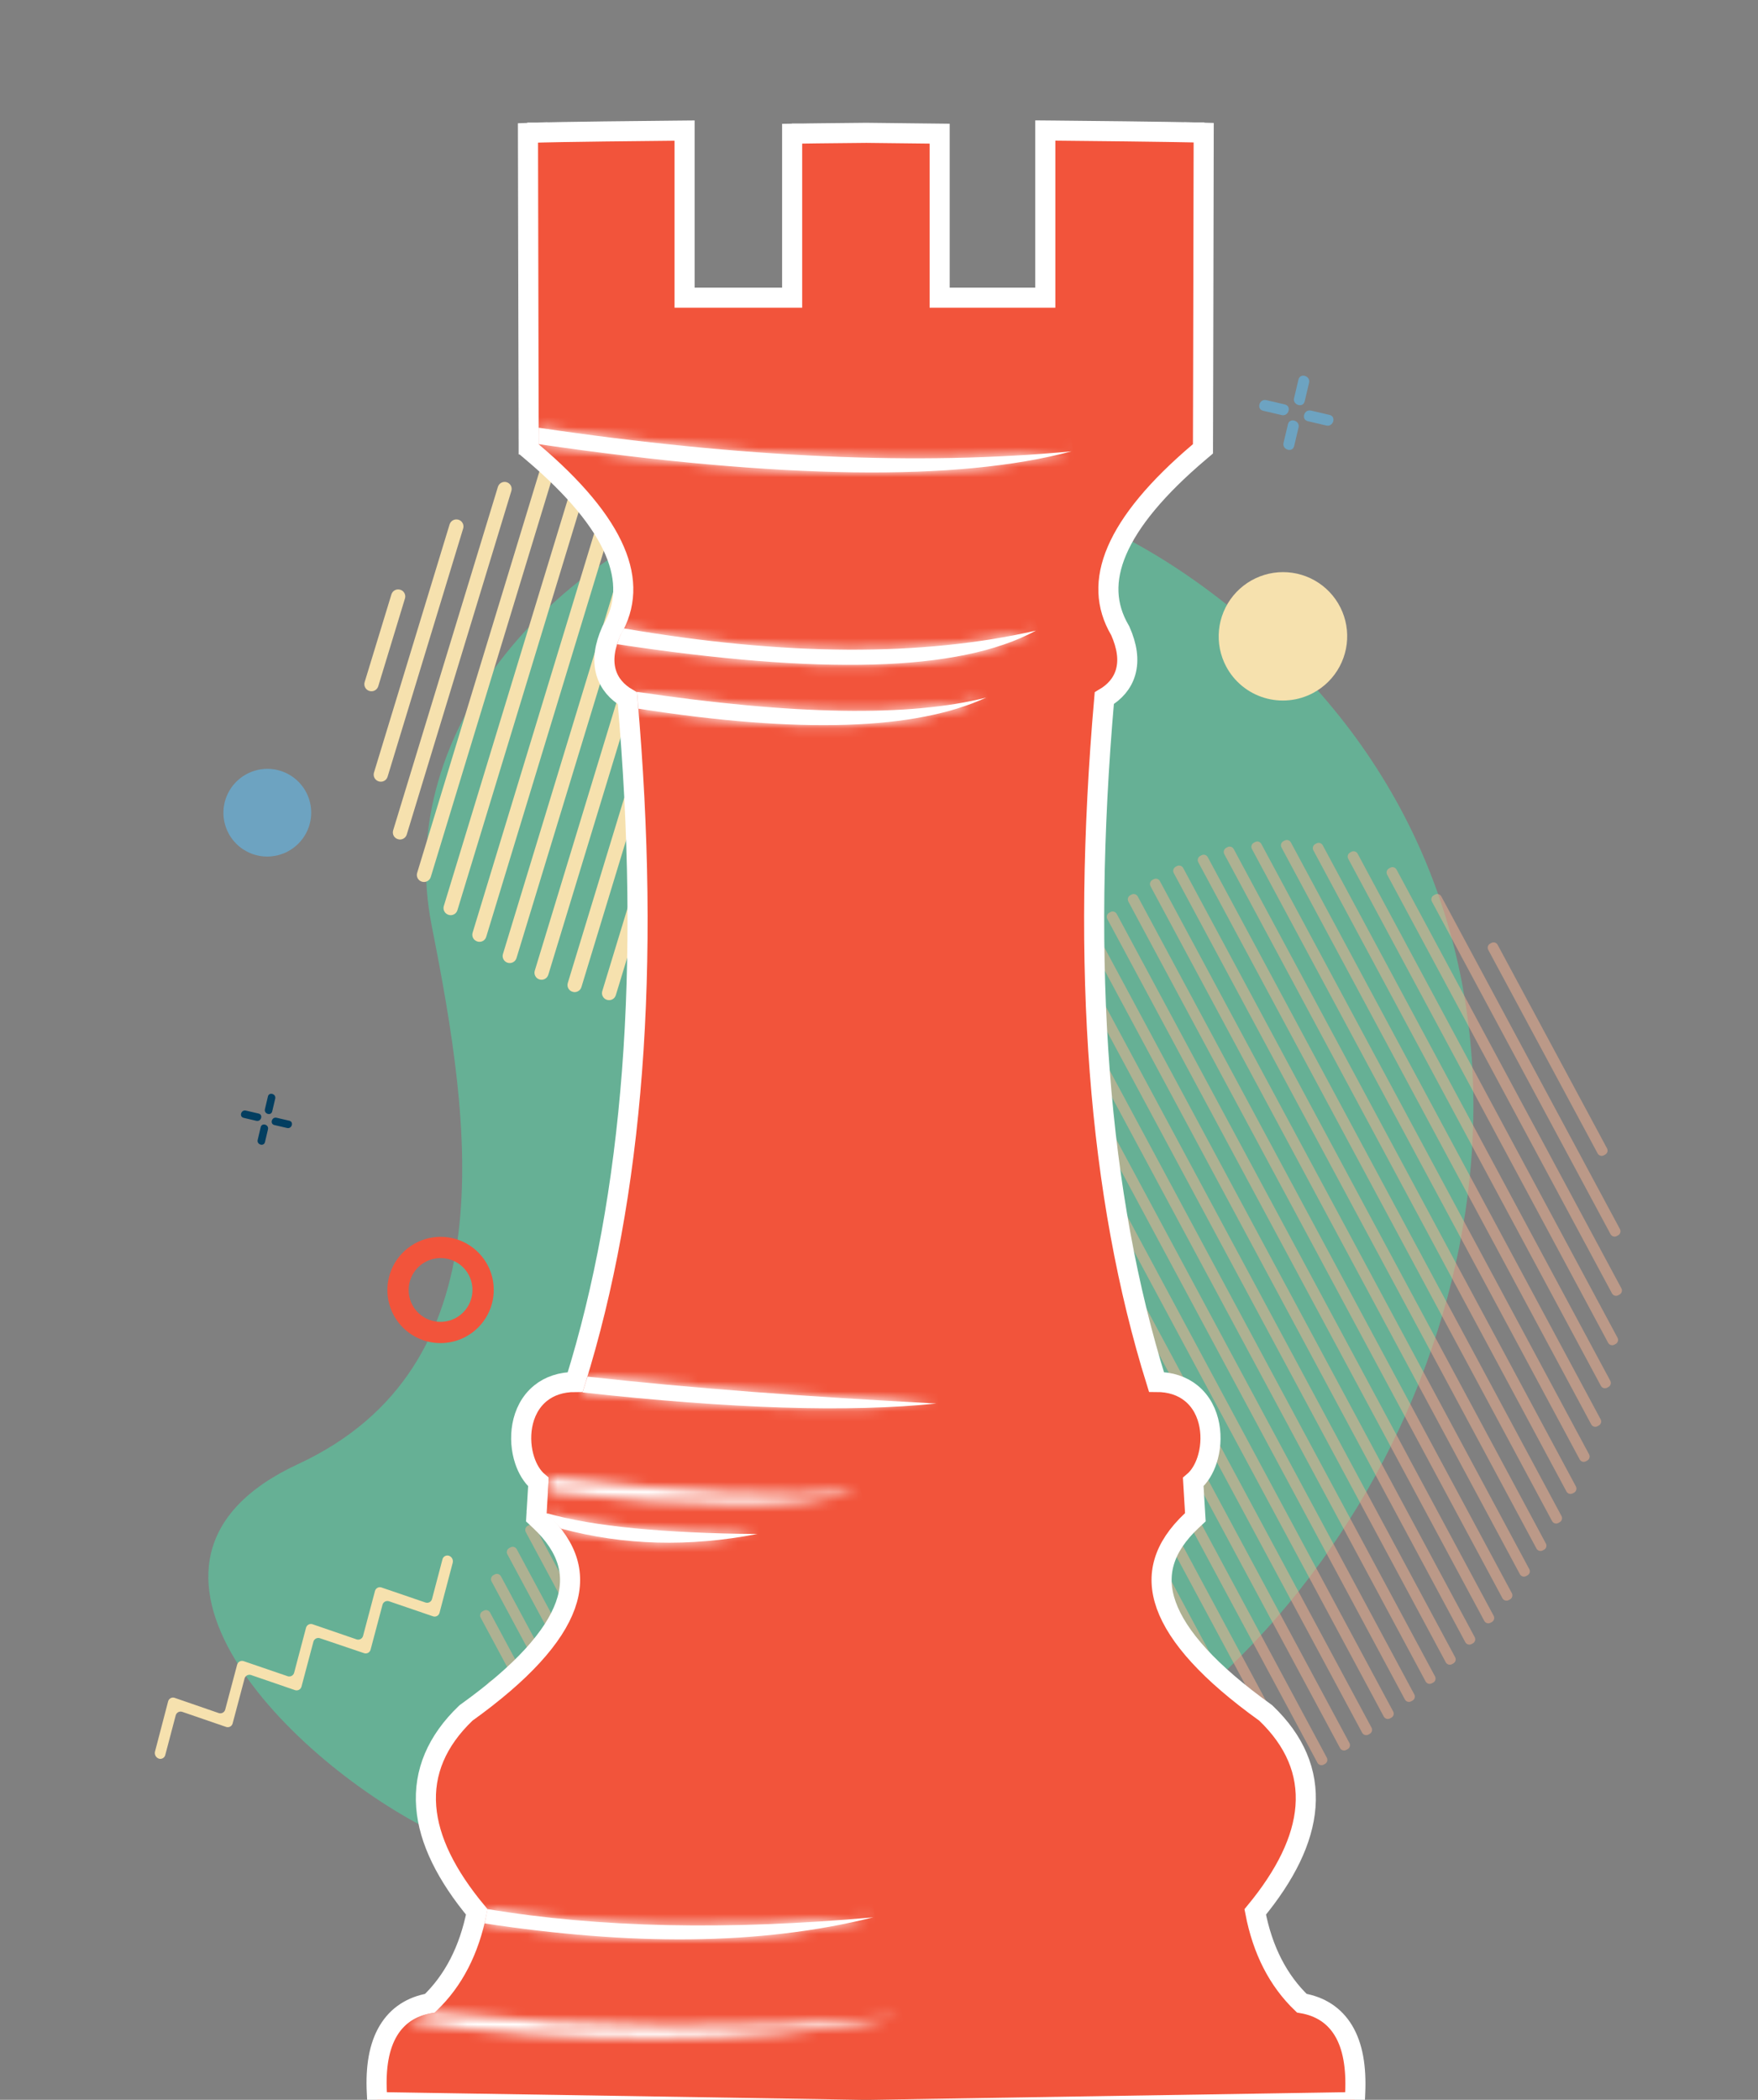 <?xml version="1.0" encoding="UTF-8"?> <svg xmlns="http://www.w3.org/2000/svg" width="175" height="209" viewBox="0 0 175 209" fill="none"><rect x="0" y="0" width="175" height="209" fill="#808080" stroke="none"/> <g clip-path="url(#clip0)"> <path d="M36.831 167.881L41.211 169.379C41.276 169.401 41.344 169.41 41.413 169.404C41.481 169.398 41.548 169.379 41.608 169.346C41.669 169.314 41.722 169.27 41.765 169.216C41.807 169.162 41.839 169.1 41.856 169.034L43.044 164.561C43.062 164.494 43.093 164.432 43.136 164.378C43.179 164.324 43.232 164.279 43.293 164.247C43.354 164.214 43.42 164.194 43.489 164.189C43.558 164.183 43.627 164.192 43.692 164.214L48.072 165.712C48.137 165.735 48.206 165.743 48.275 165.738C48.343 165.732 48.41 165.713 48.471 165.68C48.532 165.648 48.585 165.603 48.628 165.549C48.671 165.495 48.702 165.433 48.719 165.366L49.907 160.893C49.925 160.826 49.956 160.765 49.999 160.711C50.042 160.657 50.095 160.613 50.156 160.58C50.216 160.548 50.282 160.528 50.351 160.523C50.419 160.517 50.488 160.526 50.553 160.548L54.935 162.044C55 162.066 55.068 162.075 55.137 162.069C55.205 162.063 55.272 162.044 55.332 162.012C55.393 161.979 55.446 161.935 55.489 161.881C55.531 161.827 55.562 161.766 55.58 161.699L56.768 157.226C56.786 157.159 56.817 157.097 56.86 157.043C56.903 156.989 56.956 156.944 57.017 156.912C57.078 156.879 57.145 156.86 57.213 156.854C57.282 156.849 57.351 156.857 57.416 156.88L61.795 158.378C61.86 158.4 61.929 158.408 61.998 158.402C62.066 158.397 62.133 158.377 62.193 158.345C62.254 158.312 62.307 158.268 62.349 158.214C62.392 158.161 62.423 158.099 62.441 158.033L63.487 154.069C63.505 154.003 63.536 153.941 63.578 153.887C63.621 153.834 63.674 153.789 63.735 153.757C63.795 153.725 63.862 153.705 63.93 153.699C63.999 153.694 64.067 153.702 64.132 153.724C64.271 153.772 64.386 153.87 64.454 153.999C64.523 154.128 64.541 154.278 64.504 154.419L63.189 159.406C63.172 159.472 63.14 159.534 63.098 159.588C63.055 159.641 63.002 159.686 62.941 159.718C62.881 159.75 62.814 159.77 62.746 159.776C62.677 159.781 62.609 159.773 62.544 159.751L58.164 158.253C58.099 158.231 58.03 158.222 57.961 158.227C57.893 158.233 57.826 158.253 57.765 158.285C57.704 158.318 57.651 158.362 57.608 158.416C57.565 158.47 57.534 158.533 57.516 158.599L56.328 163.073C56.311 163.139 56.279 163.201 56.237 163.254C56.194 163.308 56.141 163.353 56.08 163.385C56.02 163.417 55.953 163.437 55.885 163.442C55.816 163.448 55.748 163.44 55.683 163.418L51.301 161.921C51.236 161.899 51.167 161.89 51.099 161.896C51.031 161.902 50.964 161.921 50.904 161.954C50.843 161.986 50.79 162.03 50.747 162.084C50.705 162.138 50.673 162.2 50.656 162.266L49.468 166.739C49.45 166.806 49.419 166.868 49.376 166.922C49.333 166.976 49.28 167.021 49.219 167.053C49.158 167.086 49.091 167.106 49.023 167.111C48.954 167.117 48.885 167.108 48.82 167.086L44.44 165.588C44.375 165.565 44.306 165.557 44.237 165.562C44.169 165.568 44.102 165.587 44.041 165.62C43.98 165.652 43.927 165.697 43.884 165.751C43.841 165.805 43.81 165.867 43.792 165.934L42.592 170.426C42.574 170.492 42.542 170.554 42.5 170.607C42.457 170.661 42.404 170.706 42.343 170.738C42.283 170.77 42.216 170.79 42.148 170.796C42.08 170.801 42.011 170.793 41.946 170.771L37.566 169.273C37.501 169.25 37.432 169.242 37.364 169.247C37.295 169.253 37.228 169.272 37.167 169.305C37.106 169.337 37.053 169.382 37.01 169.436C36.967 169.49 36.936 169.552 36.919 169.619L35.873 173.582C35.855 173.649 35.824 173.71 35.781 173.764C35.739 173.818 35.685 173.862 35.625 173.895C35.564 173.927 35.498 173.946 35.429 173.952C35.361 173.958 35.292 173.949 35.227 173.927C35.091 173.878 34.978 173.78 34.909 173.652C34.841 173.524 34.822 173.375 34.857 173.234L36.181 168.24C36.198 168.172 36.228 168.108 36.27 168.052C36.312 167.997 36.366 167.951 36.427 167.917C36.488 167.883 36.556 167.863 36.626 167.856C36.695 167.85 36.765 167.859 36.831 167.881Z" fill="#F2543B"></path> <path d="M43.263 182.384C57.331 189.236 90.319 196.859 122.476 165.865C148.491 140.772 158.063 95.033 128.155 65.544C110.698 48.33 91.068 44.529 75.022 48.983C55.839 54.282 39.036 72.228 42.979 92.169C46.922 112.11 50.539 136.043 29.669 145.727C8.798 155.411 29.193 175.528 43.263 182.384Z" fill="#66B095"></path> <path d="M130.722 68.969C131.838 68.373 132.753 67.459 133.35 66.344C133.947 65.228 134.2 63.962 134.077 62.704C133.954 61.447 133.46 60.254 132.659 59.278C131.857 58.302 130.783 57.585 129.572 57.219C128.362 56.853 127.07 56.854 125.859 57.222C124.647 57.59 123.572 58.308 122.769 59.285C121.965 60.263 121.469 61.456 121.344 62.714C121.219 63.971 121.47 65.238 122.065 66.352C122.46 67.092 122.998 67.747 123.647 68.279C124.296 68.811 125.044 69.21 125.848 69.453C126.652 69.696 127.496 69.778 128.332 69.695C129.169 69.612 129.981 69.366 130.722 68.969Z" fill="#F6E1AE"></path> <path d="M28.668 84.738C29.43 84.33 30.055 83.706 30.462 82.944C30.87 82.182 31.043 81.317 30.959 80.458C30.875 79.599 30.537 78.785 29.99 78.118C29.442 77.451 28.708 76.962 27.881 76.712C27.054 76.462 26.172 76.463 25.344 76.714C24.517 76.966 23.783 77.456 23.234 78.124C22.685 78.792 22.347 79.607 22.261 80.466C22.176 81.325 22.348 82.19 22.754 82.951C23.024 83.456 23.391 83.904 23.835 84.267C24.278 84.63 24.789 84.903 25.338 85.069C25.887 85.235 26.464 85.291 27.035 85.234C27.607 85.177 28.161 85.009 28.668 84.738Z" fill="#6DA3C1"></path> <path d="M39.845 58.698C39.933 58.724 40.015 58.768 40.087 58.826C40.158 58.884 40.217 58.956 40.26 59.036C40.303 59.118 40.33 59.206 40.339 59.298C40.348 59.389 40.338 59.482 40.311 59.57L37.655 68.301C37.628 68.39 37.584 68.473 37.525 68.545C37.466 68.618 37.393 68.677 37.311 68.721C37.229 68.765 37.139 68.793 37.046 68.802C36.953 68.81 36.859 68.801 36.77 68.773C36.681 68.747 36.598 68.703 36.526 68.644C36.453 68.585 36.394 68.513 36.35 68.431C36.306 68.349 36.279 68.258 36.27 68.166C36.261 68.073 36.271 67.98 36.299 67.891L38.961 59.171C38.987 59.081 39.03 58.997 39.089 58.925C39.148 58.852 39.221 58.792 39.303 58.748C39.386 58.704 39.476 58.677 39.569 58.668C39.662 58.66 39.756 58.67 39.845 58.698Z" fill="#F6E1AE"></path> <path d="M45.631 51.727C45.721 51.753 45.804 51.797 45.877 51.855C45.95 51.914 46.01 51.987 46.054 52.069C46.098 52.151 46.125 52.242 46.133 52.334C46.142 52.427 46.131 52.521 46.103 52.61L38.585 77.302C38.559 77.391 38.516 77.475 38.457 77.548C38.398 77.62 38.325 77.68 38.243 77.725C38.16 77.769 38.07 77.796 37.977 77.804C37.884 77.813 37.79 77.803 37.701 77.774C37.611 77.748 37.528 77.704 37.456 77.645C37.384 77.587 37.324 77.514 37.28 77.432C37.236 77.35 37.209 77.26 37.2 77.167C37.191 77.074 37.201 76.981 37.229 76.892L44.755 52.195C44.81 52.018 44.933 51.869 45.097 51.781C45.261 51.694 45.453 51.674 45.631 51.727Z" fill="#F6E1AE"></path> <path d="M50.436 47.995C50.524 48.022 50.606 48.065 50.677 48.124C50.748 48.182 50.807 48.253 50.85 48.334C50.894 48.415 50.921 48.504 50.929 48.596C50.938 48.687 50.929 48.779 50.902 48.867L40.494 83.053C40.468 83.143 40.424 83.227 40.365 83.299C40.307 83.372 40.234 83.432 40.151 83.476C40.069 83.52 39.979 83.547 39.886 83.556C39.792 83.564 39.699 83.554 39.61 83.526C39.52 83.5 39.436 83.457 39.364 83.398C39.291 83.339 39.231 83.267 39.187 83.184C39.143 83.102 39.116 83.012 39.108 82.919C39.099 82.826 39.109 82.732 39.138 82.643L49.563 48.462C49.589 48.374 49.633 48.292 49.691 48.221C49.749 48.15 49.821 48.09 49.903 48.047C49.984 48.004 50.073 47.977 50.164 47.968C50.256 47.959 50.348 47.968 50.436 47.995Z" fill="#F6E1AE"></path> <path d="M54.769 45.805C54.858 45.832 54.941 45.875 55.014 45.934C55.086 45.993 55.146 46.066 55.19 46.148C55.234 46.23 55.261 46.32 55.269 46.413C55.278 46.505 55.268 46.599 55.241 46.688L42.883 87.284C42.856 87.373 42.812 87.456 42.753 87.529C42.694 87.601 42.622 87.661 42.539 87.705C42.457 87.749 42.367 87.776 42.274 87.785C42.181 87.794 42.087 87.784 41.998 87.757C41.909 87.731 41.825 87.687 41.752 87.629C41.68 87.57 41.62 87.497 41.576 87.415C41.532 87.333 41.505 87.242 41.496 87.149C41.488 87.056 41.498 86.963 41.527 86.874L53.896 46.272C53.922 46.184 53.966 46.102 54.024 46.031C54.083 45.96 54.154 45.901 54.236 45.858C54.317 45.814 54.406 45.787 54.497 45.778C54.589 45.769 54.681 45.779 54.769 45.805Z" fill="#F6E1AE"></path> <path d="M58.828 44.529C58.916 44.555 58.998 44.599 59.069 44.657C59.14 44.715 59.199 44.787 59.242 44.867C59.286 44.949 59.313 45.037 59.322 45.129C59.33 45.22 59.321 45.312 59.294 45.4L45.537 90.585C45.511 90.675 45.468 90.759 45.409 90.831C45.35 90.904 45.277 90.964 45.195 91.008C45.112 91.052 45.022 91.079 44.929 91.088C44.836 91.096 44.742 91.086 44.653 91.058C44.563 91.031 44.48 90.988 44.408 90.929C44.336 90.87 44.276 90.797 44.232 90.715C44.188 90.633 44.161 90.543 44.152 90.451C44.144 90.358 44.153 90.264 44.181 90.175L57.953 44.996C57.979 44.908 58.023 44.826 58.081 44.755C58.14 44.683 58.212 44.624 58.293 44.581C58.375 44.537 58.464 44.51 58.556 44.501C58.648 44.492 58.74 44.502 58.828 44.529Z" fill="#F6E1AE"></path> <path d="M62.685 43.901C62.774 43.927 62.858 43.971 62.93 44.03C63.002 44.089 63.062 44.161 63.106 44.243C63.15 44.325 63.177 44.415 63.185 44.508C63.194 44.601 63.184 44.694 63.157 44.783L48.404 93.238C48.378 93.328 48.335 93.412 48.276 93.484C48.217 93.557 48.144 93.617 48.062 93.661C47.979 93.705 47.889 93.732 47.796 93.741C47.703 93.749 47.609 93.739 47.52 93.711C47.43 93.685 47.346 93.642 47.274 93.583C47.201 93.524 47.141 93.452 47.097 93.37C47.053 93.287 47.026 93.197 47.018 93.104C47.009 93.011 47.02 92.917 47.048 92.828L61.801 44.373C61.827 44.284 61.87 44.2 61.929 44.127C61.988 44.055 62.061 43.995 62.143 43.951C62.226 43.907 62.316 43.879 62.409 43.871C62.502 43.862 62.596 43.872 62.685 43.901Z" fill="#F6E1AE"></path> <path d="M66.379 43.812C66.469 43.839 66.552 43.883 66.624 43.941C66.696 44 66.756 44.073 66.8 44.155C66.844 44.237 66.871 44.327 66.88 44.42C66.888 44.513 66.879 44.606 66.851 44.695L51.417 95.353C51.39 95.442 51.346 95.525 51.287 95.598C51.228 95.67 51.156 95.73 51.073 95.774C50.991 95.818 50.901 95.845 50.808 95.854C50.715 95.863 50.621 95.853 50.532 95.826C50.444 95.799 50.362 95.755 50.291 95.697C50.22 95.639 50.162 95.567 50.118 95.487C50.075 95.406 50.048 95.317 50.039 95.225C50.03 95.134 50.04 95.042 50.066 94.954L65.504 44.28C65.558 44.103 65.681 43.954 65.845 43.866C66.009 43.779 66.201 43.759 66.379 43.812Z" fill="#F6E1AE"></path> <path d="M69.932 44.19C70.022 44.215 70.105 44.259 70.178 44.318C70.251 44.376 70.311 44.449 70.355 44.531C70.398 44.614 70.425 44.704 70.434 44.797C70.442 44.89 70.432 44.983 70.404 45.072L54.584 97.014C54.557 97.104 54.514 97.187 54.455 97.259C54.395 97.331 54.323 97.391 54.24 97.435C54.158 97.479 54.068 97.506 53.975 97.515C53.882 97.524 53.789 97.514 53.7 97.487C53.612 97.46 53.53 97.417 53.459 97.359C53.388 97.3 53.329 97.229 53.286 97.148C53.242 97.067 53.215 96.978 53.207 96.887C53.198 96.795 53.207 96.703 53.234 96.615L69.058 44.656C69.085 44.569 69.129 44.487 69.187 44.416C69.246 44.344 69.317 44.286 69.399 44.242C69.48 44.199 69.569 44.172 69.66 44.163C69.752 44.154 69.844 44.163 69.932 44.19Z" fill="#F6E1AE"></path> <path d="M73.359 44.996C73.447 45.022 73.53 45.065 73.601 45.123C73.672 45.181 73.731 45.252 73.774 45.333C73.818 45.414 73.844 45.503 73.853 45.594C73.861 45.686 73.852 45.778 73.824 45.865L57.879 98.243C57.853 98.333 57.809 98.416 57.751 98.489C57.692 98.562 57.619 98.622 57.536 98.666C57.454 98.71 57.364 98.737 57.271 98.746C57.178 98.754 57.084 98.744 56.995 98.716C56.905 98.69 56.821 98.647 56.749 98.588C56.676 98.529 56.616 98.457 56.572 98.374C56.528 98.292 56.501 98.202 56.493 98.109C56.484 98.016 56.495 97.922 56.523 97.833L72.486 45.463C72.512 45.375 72.556 45.293 72.614 45.221C72.672 45.15 72.744 45.091 72.825 45.048C72.907 45.004 72.996 44.977 73.087 44.968C73.179 44.96 73.271 44.969 73.359 44.996Z" fill="#F6E1AE"></path> <path d="M76.655 46.221C76.745 46.248 76.828 46.291 76.9 46.35C76.972 46.409 77.032 46.482 77.076 46.564C77.12 46.646 77.147 46.736 77.156 46.829C77.165 46.921 77.155 47.015 77.127 47.104L61.304 99.045C61.278 99.135 61.234 99.218 61.176 99.291C61.117 99.363 61.044 99.423 60.962 99.468C60.879 99.512 60.789 99.539 60.696 99.547C60.602 99.556 60.509 99.546 60.42 99.517C60.332 99.491 60.25 99.447 60.179 99.389C60.108 99.331 60.049 99.259 60.005 99.178C59.962 99.097 59.935 99.009 59.926 98.917C59.918 98.826 59.927 98.734 59.954 98.646L75.782 46.688C75.808 46.6 75.852 46.518 75.91 46.447C75.968 46.375 76.04 46.316 76.121 46.273C76.203 46.23 76.292 46.203 76.383 46.194C76.475 46.185 76.567 46.194 76.655 46.221Z" fill="#F6E1AE"></path> <path d="M79.827 47.874C79.916 47.9 80 47.944 80.073 48.002C80.145 48.061 80.205 48.134 80.249 48.216C80.293 48.298 80.32 48.389 80.329 48.482C80.337 48.575 80.327 48.668 80.298 48.757L64.857 99.422C64.83 99.51 64.786 99.592 64.728 99.663C64.669 99.734 64.598 99.793 64.516 99.836C64.435 99.879 64.347 99.906 64.255 99.915C64.163 99.924 64.071 99.915 63.983 99.889C63.893 99.863 63.81 99.819 63.737 99.761C63.665 99.702 63.605 99.629 63.561 99.547C63.517 99.465 63.49 99.375 63.481 99.282C63.473 99.189 63.483 99.095 63.511 99.006L78.942 48.347C78.969 48.258 79.013 48.175 79.072 48.102C79.131 48.03 79.204 47.97 79.286 47.926C79.368 47.882 79.458 47.855 79.551 47.846C79.644 47.837 79.738 47.847 79.827 47.874Z" fill="#F6E1AE"></path> <path d="M82.841 49.993C82.931 50.019 83.015 50.063 83.087 50.121C83.16 50.18 83.22 50.253 83.264 50.335C83.308 50.417 83.335 50.508 83.344 50.6C83.352 50.694 83.342 50.787 83.313 50.876L68.561 99.331C68.535 99.421 68.491 99.504 68.432 99.577C68.373 99.65 68.301 99.71 68.218 99.754C68.136 99.798 68.045 99.825 67.952 99.834C67.859 99.842 67.765 99.832 67.676 99.804C67.587 99.777 67.504 99.734 67.431 99.675C67.359 99.616 67.299 99.543 67.256 99.461C67.212 99.379 67.185 99.289 67.176 99.196C67.167 99.104 67.177 99.01 67.205 98.921L81.957 50.466C81.984 50.377 82.028 50.294 82.087 50.221C82.146 50.149 82.218 50.089 82.301 50.045C82.383 50.001 82.473 49.974 82.566 49.965C82.659 49.956 82.752 49.966 82.841 49.993Z" fill="#F6E1AE"></path> <path d="M85.701 52.654C85.789 52.68 85.871 52.724 85.942 52.782C86.013 52.84 86.072 52.912 86.115 52.993C86.158 53.074 86.185 53.162 86.194 53.254C86.203 53.345 86.194 53.438 86.167 53.525L72.409 98.708C72.383 98.798 72.34 98.882 72.281 98.955C72.222 99.028 72.149 99.088 72.067 99.132C71.984 99.176 71.894 99.203 71.8 99.212C71.707 99.22 71.613 99.21 71.524 99.181C71.436 99.154 71.354 99.111 71.283 99.053C71.212 98.995 71.153 98.923 71.11 98.842C71.067 98.761 71.04 98.672 71.031 98.581C71.022 98.49 71.032 98.397 71.058 98.309L84.825 53.122C84.88 52.944 85.003 52.795 85.167 52.708C85.331 52.62 85.523 52.601 85.701 52.654Z" fill="#F6E1AE"></path> <path d="M88.362 55.961C88.451 55.987 88.534 56.031 88.607 56.09C88.679 56.149 88.739 56.221 88.783 56.303C88.826 56.386 88.854 56.475 88.862 56.568C88.871 56.661 88.861 56.755 88.834 56.843L76.466 97.431C76.439 97.52 76.396 97.604 76.337 97.677C76.278 97.749 76.205 97.809 76.123 97.853C76.04 97.898 75.95 97.925 75.857 97.933C75.764 97.942 75.67 97.932 75.581 97.903C75.493 97.877 75.411 97.834 75.34 97.776C75.268 97.718 75.209 97.646 75.166 97.565C75.123 97.484 75.096 97.395 75.087 97.303C75.079 97.212 75.088 97.12 75.115 97.032L87.486 56.429C87.541 56.251 87.664 56.102 87.828 56.015C87.992 55.927 88.184 55.908 88.362 55.961Z" fill="#F6E1AE"></path> <path d="M90.744 60.181C90.833 60.207 90.917 60.251 90.989 60.31C91.061 60.368 91.121 60.441 91.165 60.523C91.209 60.605 91.236 60.695 91.245 60.788C91.253 60.881 91.243 60.974 91.216 61.063L80.805 95.251C80.779 95.34 80.736 95.424 80.677 95.497C80.618 95.569 80.545 95.629 80.463 95.674C80.38 95.718 80.29 95.745 80.197 95.753C80.104 95.762 80.01 95.752 79.921 95.723C79.832 95.697 79.748 95.653 79.676 95.594C79.604 95.535 79.544 95.463 79.5 95.381C79.456 95.299 79.429 95.209 79.42 95.116C79.412 95.023 79.421 94.93 79.449 94.841L89.868 60.649C89.924 60.472 90.047 60.324 90.211 60.236C90.375 60.149 90.566 60.129 90.744 60.181Z" fill="#F6E1AE"></path> <path d="M92.653 65.938C92.742 65.965 92.826 66.009 92.898 66.067C92.97 66.126 93.03 66.199 93.074 66.281C93.118 66.363 93.145 66.453 93.153 66.546C93.162 66.639 93.152 66.732 93.125 66.821L85.606 91.511C85.579 91.6 85.535 91.683 85.476 91.755C85.417 91.828 85.345 91.888 85.262 91.931C85.18 91.975 85.09 92.003 84.997 92.012C84.904 92.02 84.811 92.011 84.722 91.983C84.632 91.957 84.548 91.914 84.475 91.855C84.403 91.797 84.343 91.724 84.299 91.642C84.255 91.559 84.228 91.469 84.219 91.376C84.211 91.283 84.221 91.19 84.25 91.101L91.777 66.406C91.832 66.229 91.955 66.08 92.119 65.992C92.283 65.905 92.475 65.885 92.653 65.938Z" fill="#F6E1AE"></path> <path d="M93.585 74.942C93.673 74.969 93.755 75.012 93.826 75.07C93.897 75.128 93.957 75.2 94 75.281C94.043 75.362 94.07 75.451 94.079 75.542C94.087 75.634 94.078 75.726 94.051 75.814L91.394 84.545C91.369 84.635 91.325 84.719 91.266 84.791C91.208 84.864 91.135 84.924 91.052 84.969C90.97 85.013 90.879 85.04 90.786 85.048C90.693 85.056 90.599 85.046 90.51 85.017C90.422 84.991 90.34 84.948 90.268 84.89C90.197 84.832 90.138 84.76 90.095 84.679C90.052 84.598 90.025 84.509 90.016 84.418C90.007 84.326 90.017 84.234 90.044 84.146L92.7 75.415C92.726 75.325 92.77 75.242 92.829 75.169C92.888 75.096 92.96 75.036 93.043 74.992C93.125 74.948 93.216 74.921 93.309 74.912C93.402 74.904 93.496 74.914 93.585 74.942Z" fill="#F6E1AE"></path> <path d="M17.397 168.997L21.771 170.507C21.836 170.529 21.905 170.538 21.974 170.532C22.043 170.526 22.109 170.507 22.17 170.474C22.231 170.442 22.285 170.397 22.327 170.343C22.37 170.289 22.401 170.227 22.419 170.16L23.607 165.687C23.624 165.62 23.656 165.558 23.698 165.504C23.741 165.45 23.795 165.405 23.855 165.373C23.916 165.34 23.983 165.321 24.052 165.315C24.12 165.31 24.189 165.318 24.255 165.341L28.634 166.839C28.699 166.861 28.768 166.869 28.836 166.863C28.904 166.858 28.971 166.838 29.032 166.806C29.092 166.773 29.145 166.729 29.188 166.675C29.231 166.622 29.262 166.56 29.28 166.494L30.464 162.013C30.482 161.947 30.513 161.885 30.556 161.831C30.599 161.777 30.652 161.732 30.713 161.699C30.773 161.667 30.84 161.647 30.909 161.642C30.978 161.636 31.047 161.645 31.112 161.667L35.495 163.172C35.56 163.194 35.629 163.202 35.697 163.197C35.765 163.191 35.832 163.171 35.892 163.139C35.953 163.107 36.006 163.062 36.049 163.009C36.092 162.955 36.123 162.893 36.141 162.827L37.328 158.353C37.346 158.287 37.377 158.224 37.42 158.17C37.463 158.116 37.516 158.072 37.577 158.039C37.638 158.007 37.705 157.987 37.773 157.982C37.842 157.976 37.911 157.985 37.976 158.007L42.356 159.505C42.421 159.527 42.49 159.536 42.559 159.53C42.627 159.525 42.694 159.505 42.755 159.473C42.816 159.44 42.869 159.396 42.912 159.342C42.955 159.288 42.986 159.225 43.004 159.159L44.047 155.197C44.065 155.13 44.096 155.068 44.139 155.014C44.181 154.96 44.235 154.915 44.296 154.883C44.356 154.85 44.423 154.83 44.492 154.825C44.561 154.819 44.63 154.828 44.695 154.85C44.832 154.9 44.946 154.998 45.015 155.126C45.083 155.255 45.102 155.404 45.066 155.545L43.752 160.532C43.734 160.599 43.703 160.661 43.66 160.715C43.617 160.769 43.564 160.814 43.503 160.846C43.442 160.879 43.376 160.898 43.307 160.904C43.238 160.909 43.169 160.901 43.104 160.878L38.724 159.38C38.659 159.358 38.59 159.349 38.522 159.355C38.453 159.36 38.386 159.38 38.325 159.413C38.264 159.445 38.211 159.49 38.168 159.544C38.126 159.598 38.094 159.66 38.077 159.727L36.889 164.2C36.871 164.266 36.84 164.328 36.797 164.382C36.754 164.436 36.701 164.48 36.641 164.512C36.58 164.545 36.514 164.564 36.445 164.57C36.377 164.576 36.308 164.567 36.243 164.545L31.847 163.059C31.782 163.036 31.713 163.028 31.644 163.033C31.576 163.039 31.509 163.058 31.448 163.091C31.387 163.123 31.334 163.168 31.291 163.222C31.248 163.276 31.217 163.338 31.199 163.405L30.011 167.879C29.994 167.945 29.962 168.007 29.92 168.06C29.877 168.114 29.824 168.158 29.763 168.191C29.703 168.223 29.636 168.243 29.568 168.248C29.5 168.254 29.431 168.246 29.366 168.224L24.993 166.722C24.928 166.7 24.859 166.691 24.79 166.697C24.721 166.702 24.654 166.722 24.594 166.754C24.533 166.787 24.48 166.831 24.437 166.885C24.394 166.939 24.363 167.002 24.345 167.068L23.157 171.542C23.14 171.608 23.108 171.671 23.066 171.725C23.023 171.779 22.969 171.823 22.909 171.856C22.848 171.888 22.781 171.908 22.712 171.913C22.643 171.919 22.574 171.91 22.509 171.888L18.139 170.385C18.074 170.363 18.005 170.355 17.937 170.36C17.868 170.366 17.802 170.386 17.741 170.418C17.681 170.45 17.627 170.495 17.585 170.549C17.542 170.602 17.511 170.664 17.493 170.73L16.448 174.694C16.43 174.76 16.399 174.822 16.356 174.876C16.313 174.931 16.26 174.975 16.199 175.008C16.138 175.04 16.071 175.06 16.003 175.065C15.934 175.071 15.865 175.062 15.8 175.04C15.663 174.99 15.55 174.891 15.481 174.763C15.413 174.635 15.394 174.486 15.428 174.345L16.733 169.352C16.75 169.283 16.781 169.218 16.824 169.161C16.868 169.105 16.923 169.059 16.985 169.025C17.048 168.991 17.117 168.972 17.188 168.967C17.259 168.962 17.33 168.972 17.397 168.997Z" fill="#F6E1AE"></path> <path d="M45.354 131.192C44.799 131.488 44.169 131.614 43.544 131.554C42.918 131.493 42.325 131.249 41.839 130.851C41.354 130.453 40.997 129.92 40.815 129.32C40.633 128.719 40.633 128.078 40.816 127.477C40.998 126.876 41.355 126.342 41.841 125.943C42.328 125.544 42.921 125.298 43.547 125.236C44.172 125.174 44.802 125.298 45.356 125.594C45.91 125.889 46.364 126.343 46.66 126.896C47.054 127.638 47.139 128.507 46.894 129.312C46.649 130.117 46.096 130.793 45.354 131.192ZM46.35 133.056C47.274 132.562 48.031 131.806 48.525 130.882C49.019 129.959 49.228 128.911 49.126 127.87C49.024 126.829 48.615 125.843 47.951 125.035C47.287 124.227 46.398 123.634 45.396 123.331C44.394 123.029 43.325 123.03 42.322 123.334C41.32 123.639 40.43 124.233 39.765 125.043C39.1 125.852 38.69 126.839 38.587 127.88C38.483 128.921 38.691 129.969 39.184 130.891C39.846 132.128 40.972 133.051 42.316 133.457C43.66 133.863 45.111 133.719 46.35 133.056Z" fill="#F2543B"></path> <path d="M127.907 40.258L126.053 39.826C125.367 39.666 125.042 40.716 125.732 40.882L127.587 41.315C128.275 41.476 128.599 40.425 127.908 40.259L127.907 40.258Z" fill="#6DA3C1"></path> <path d="M132.357 41.299L130.502 40.866C129.816 40.706 129.491 41.755 130.181 41.922C130.799 42.066 131.417 42.21 132.035 42.355C132.722 42.513 133.046 41.464 132.357 41.299Z" fill="#6DA3C1"></path> <path d="M129.875 39.949L130.311 38.095C130.472 37.408 129.421 37.087 129.255 37.776L128.818 39.63C128.658 40.315 129.708 40.637 129.875 39.949Z" fill="#6DA3C1"></path> <path d="M128.827 44.399L129.264 42.546C129.425 41.858 128.375 41.537 128.208 42.226C128.061 42.844 127.915 43.462 127.77 44.081C127.61 44.766 128.66 45.088 128.826 44.4L128.827 44.399Z" fill="#6DA3C1"></path> <path d="M25.745 110.835L24.471 110.538C23.999 110.428 23.776 111.149 24.25 111.263L25.524 111.561C25.997 111.672 26.22 110.949 25.745 110.836L25.745 110.835Z" fill="#033E60"></path> <path d="M28.802 111.55L27.528 111.253C27.056 111.142 26.833 111.864 27.307 111.978C27.732 112.077 28.156 112.176 28.581 112.275C29.053 112.384 29.275 111.663 28.802 111.55Z" fill="#033E60"></path> <path d="M27.097 110.623L27.397 109.349C27.507 108.877 26.785 108.656 26.671 109.13L26.371 110.403C26.261 110.874 26.982 111.096 27.097 110.623Z" fill="#033E60"></path> <path d="M26.377 113.679L26.677 112.406C26.788 111.934 26.066 111.713 25.951 112.186C25.85 112.611 25.75 113.036 25.651 113.46C25.54 113.931 26.262 114.153 26.376 113.68L26.377 113.679Z" fill="#033E60"></path> <path d="M48.758 167.359L48.887 167.291C48.94 167.262 48.998 167.244 49.058 167.238C49.118 167.232 49.178 167.238 49.236 167.255C49.294 167.272 49.347 167.301 49.394 167.339C49.441 167.377 49.479 167.424 49.507 167.477L52.318 172.715C52.375 172.822 52.387 172.947 52.352 173.064C52.318 173.18 52.238 173.278 52.132 173.336C52.114 173.345 52.098 173.355 52.083 173.367L51.644 173.697L51.598 173.625L48.572 167.977C48.516 167.87 48.504 167.746 48.538 167.63C48.573 167.514 48.652 167.417 48.758 167.359Z" fill="#F6B391" fill-opacity="0.5"></path> <path d="M48.032 160.382L48.16 160.313C48.213 160.284 48.271 160.266 48.331 160.26C48.391 160.254 48.452 160.26 48.51 160.277C48.568 160.294 48.621 160.323 48.668 160.361C48.715 160.399 48.753 160.447 48.782 160.5L58.631 178.841C58.66 178.894 58.678 178.952 58.684 179.012C58.69 179.072 58.684 179.133 58.667 179.191C58.649 179.249 58.62 179.303 58.582 179.35C58.544 179.396 58.497 179.435 58.444 179.464L58.316 179.532C58.263 179.561 58.205 179.579 58.145 179.585C58.085 179.592 58.024 179.586 57.966 179.568C57.908 179.551 57.855 179.522 57.808 179.484C57.761 179.446 57.723 179.399 57.694 179.345L47.845 161.005C47.816 160.952 47.798 160.893 47.792 160.833C47.786 160.773 47.792 160.712 47.809 160.654C47.827 160.596 47.856 160.542 47.894 160.496C47.932 160.449 47.979 160.41 48.032 160.382Z" fill="#F6B391" fill-opacity="0.5"></path> <path d="M49.118 156.777L49.247 156.709C49.354 156.652 49.479 156.639 49.596 156.674C49.712 156.709 49.809 156.788 49.867 156.895L63.092 181.522C63.12 181.575 63.138 181.633 63.145 181.693C63.151 181.753 63.145 181.814 63.127 181.872C63.11 181.93 63.081 181.983 63.043 182.03C63.005 182.077 62.958 182.115 62.905 182.144L62.777 182.214C62.724 182.243 62.666 182.261 62.606 182.267C62.546 182.273 62.486 182.268 62.428 182.25C62.37 182.233 62.317 182.204 62.27 182.166C62.224 182.128 62.185 182.081 62.157 182.028L48.93 157.4C48.873 157.292 48.861 157.167 48.896 157.05C48.931 156.933 49.011 156.835 49.118 156.777Z" fill="#F6B391" fill-opacity="0.5"></path> <path d="M50.69 154.08L50.82 154.012C50.873 153.983 50.931 153.965 50.99 153.959C51.05 153.953 51.111 153.958 51.169 153.976C51.226 153.993 51.28 154.022 51.326 154.06C51.373 154.098 51.411 154.145 51.44 154.198L67.055 183.277C67.084 183.33 67.102 183.388 67.108 183.448C67.114 183.508 67.108 183.569 67.091 183.626C67.073 183.684 67.045 183.738 67.007 183.785C66.969 183.831 66.921 183.87 66.868 183.898L66.74 183.969C66.633 184.026 66.508 184.038 66.392 184.003C66.276 183.968 66.178 183.889 66.12 183.782L50.505 154.704C50.447 154.596 50.434 154.471 50.469 154.354C50.504 154.237 50.583 154.138 50.69 154.08Z" fill="#F6B391" fill-opacity="0.5"></path> <path d="M52.526 151.871L52.655 151.803C52.762 151.745 52.888 151.733 53.004 151.768C53.12 151.803 53.218 151.882 53.275 151.989L70.753 184.534C70.782 184.587 70.8 184.645 70.806 184.705C70.812 184.765 70.806 184.826 70.789 184.884C70.772 184.941 70.743 184.995 70.705 185.042C70.667 185.089 70.62 185.127 70.567 185.156L70.439 185.226C70.385 185.255 70.327 185.273 70.267 185.279C70.207 185.285 70.146 185.279 70.089 185.262C70.031 185.245 69.977 185.216 69.93 185.178C69.884 185.14 69.845 185.092 69.817 185.039L52.34 152.495C52.283 152.388 52.27 152.262 52.305 152.145C52.339 152.028 52.419 151.929 52.526 151.871Z" fill="#F6B391" fill-opacity="0.5"></path> <path d="M54.536 149.989L54.664 149.918C54.717 149.889 54.775 149.871 54.835 149.865C54.895 149.859 54.956 149.865 55.014 149.882C55.072 149.9 55.125 149.928 55.172 149.966C55.219 150.005 55.258 150.052 55.286 150.105L74.274 185.465C74.303 185.519 74.321 185.577 74.327 185.637C74.333 185.697 74.327 185.758 74.31 185.816C74.292 185.874 74.264 185.928 74.225 185.975C74.187 186.021 74.14 186.06 74.087 186.089L73.959 186.159C73.852 186.216 73.727 186.229 73.61 186.194C73.494 186.159 73.397 186.079 73.339 185.973L54.349 150.61C54.321 150.557 54.303 150.499 54.297 150.439C54.29 150.379 54.296 150.318 54.313 150.26C54.331 150.203 54.359 150.149 54.398 150.102C54.436 150.056 54.483 150.017 54.536 149.989Z" fill="#F6B391" fill-opacity="0.5"></path> <path d="M56.669 148.331L56.799 148.261C56.906 148.204 57.032 148.191 57.149 148.226C57.265 148.261 57.363 148.341 57.421 148.448L77.666 186.152C77.695 186.205 77.713 186.263 77.719 186.323C77.725 186.383 77.719 186.444 77.702 186.501C77.685 186.559 77.656 186.613 77.618 186.66C77.58 186.706 77.533 186.745 77.48 186.773L77.352 186.844C77.299 186.873 77.24 186.891 77.181 186.897C77.121 186.903 77.06 186.897 77.003 186.88C76.945 186.863 76.891 186.834 76.845 186.796C76.798 186.758 76.76 186.711 76.731 186.657L56.483 148.959C56.453 148.905 56.435 148.847 56.428 148.786C56.422 148.726 56.427 148.664 56.445 148.606C56.462 148.548 56.491 148.493 56.529 148.446C56.568 148.399 56.616 148.36 56.669 148.331Z" fill="#F6B391" fill-opacity="0.5"></path> <path d="M58.905 146.861L59.035 146.791C59.087 146.763 59.145 146.745 59.205 146.738C59.265 146.732 59.325 146.738 59.383 146.755C59.44 146.772 59.493 146.801 59.54 146.839C59.586 146.877 59.625 146.924 59.653 146.977L80.959 186.65C80.988 186.703 81.006 186.762 81.012 186.822C81.018 186.882 81.012 186.943 80.995 187.001C80.977 187.058 80.949 187.112 80.91 187.159C80.872 187.206 80.825 187.245 80.772 187.273L80.644 187.344C80.591 187.373 80.533 187.391 80.473 187.397C80.413 187.403 80.352 187.397 80.295 187.38C80.237 187.363 80.183 187.334 80.137 187.296C80.09 187.258 80.052 187.211 80.024 187.157L58.718 147.483C58.66 147.376 58.648 147.25 58.683 147.133C58.718 147.017 58.798 146.919 58.905 146.861Z" fill="#F6B391" fill-opacity="0.5"></path> <path d="M61.216 145.539L61.344 145.469C61.452 145.411 61.577 145.398 61.694 145.433C61.81 145.469 61.908 145.548 61.966 145.656L84.166 186.998C84.224 187.105 84.236 187.231 84.201 187.347C84.166 187.464 84.087 187.562 83.98 187.619L83.85 187.689C83.797 187.718 83.739 187.736 83.679 187.742C83.619 187.748 83.558 187.743 83.501 187.725C83.443 187.708 83.389 187.679 83.343 187.641C83.296 187.603 83.258 187.556 83.23 187.503L61.03 146.165C61.001 146.112 60.983 146.053 60.976 145.993C60.97 145.932 60.975 145.871 60.993 145.813C61.01 145.755 61.039 145.701 61.077 145.654C61.115 145.607 61.163 145.568 61.216 145.539Z" fill="#F6B391" fill-opacity="0.5"></path> <path d="M63.596 144.342L63.724 144.272C63.831 144.214 63.957 144.202 64.074 144.237C64.19 144.272 64.288 144.352 64.346 144.459L87.3 187.219C87.329 187.272 87.347 187.33 87.353 187.39C87.359 187.45 87.354 187.51 87.336 187.568C87.319 187.626 87.29 187.68 87.252 187.726C87.214 187.773 87.167 187.812 87.114 187.84L86.986 187.91C86.878 187.968 86.753 187.981 86.636 187.946C86.519 187.911 86.422 187.831 86.364 187.723L63.409 144.964C63.38 144.911 63.363 144.853 63.356 144.793C63.35 144.733 63.356 144.672 63.373 144.614C63.391 144.557 63.419 144.503 63.458 144.456C63.496 144.409 63.543 144.371 63.596 144.342Z" fill="#F6B391" fill-opacity="0.5"></path> <path d="M66.029 143.249L66.157 143.178C66.264 143.121 66.39 143.108 66.506 143.143C66.623 143.178 66.72 143.258 66.778 143.365L90.373 187.308C90.43 187.415 90.443 187.54 90.408 187.657C90.373 187.774 90.293 187.871 90.186 187.929L90.057 187.997C90.004 188.026 89.946 188.044 89.886 188.05C89.826 188.056 89.766 188.051 89.708 188.033C89.65 188.016 89.597 187.987 89.55 187.949C89.504 187.911 89.465 187.864 89.437 187.811L65.841 143.868C65.813 143.815 65.796 143.757 65.79 143.697C65.784 143.637 65.79 143.577 65.808 143.519C65.825 143.462 65.853 143.409 65.892 143.362C65.93 143.316 65.977 143.277 66.029 143.249Z" fill="#F6B391" fill-opacity="0.5"></path> <path d="M68.511 142.244L68.64 142.176C68.693 142.147 68.751 142.13 68.811 142.123C68.871 142.117 68.932 142.123 68.99 142.14C69.048 142.158 69.101 142.186 69.148 142.225C69.195 142.263 69.233 142.31 69.262 142.363L93.371 187.253C93.429 187.36 93.441 187.486 93.406 187.602C93.371 187.719 93.291 187.817 93.184 187.875L93.055 187.943C93.002 187.971 92.944 187.989 92.884 187.996C92.824 188.002 92.764 187.996 92.706 187.979C92.649 187.961 92.595 187.933 92.549 187.895C92.502 187.856 92.463 187.809 92.435 187.756L68.324 142.866C68.267 142.759 68.255 142.633 68.29 142.517C68.325 142.4 68.404 142.302 68.511 142.244Z" fill="#F6B391" fill-opacity="0.5"></path> <path d="M71.04 141.329L71.17 141.259C71.277 141.201 71.403 141.188 71.519 141.223C71.635 141.258 71.733 141.338 71.79 141.445L96.289 187.078C96.318 187.131 96.336 187.189 96.342 187.249C96.348 187.309 96.342 187.37 96.325 187.428C96.307 187.485 96.279 187.539 96.241 187.586C96.203 187.632 96.156 187.671 96.102 187.7L95.974 187.77C95.921 187.799 95.863 187.817 95.803 187.823C95.743 187.829 95.682 187.823 95.624 187.806C95.567 187.789 95.513 187.76 95.466 187.722C95.419 187.683 95.381 187.636 95.352 187.583L70.853 141.95C70.796 141.843 70.784 141.717 70.819 141.601C70.854 141.485 70.934 141.387 71.04 141.329Z" fill="#F6B391" fill-opacity="0.5"></path> <path d="M73.61 140.484L73.738 140.413C73.845 140.356 73.971 140.344 74.087 140.379C74.204 140.414 74.301 140.493 74.36 140.6L99.148 186.764C99.205 186.871 99.218 186.997 99.183 187.113C99.148 187.23 99.068 187.328 98.961 187.385L98.832 187.454C98.779 187.483 98.721 187.501 98.661 187.507C98.601 187.513 98.54 187.508 98.483 187.49C98.425 187.473 98.371 187.444 98.325 187.406C98.278 187.368 98.24 187.32 98.212 187.267L73.422 141.107C73.365 140.999 73.353 140.874 73.388 140.757C73.423 140.64 73.503 140.542 73.61 140.484Z" fill="#F6B391" fill-opacity="0.5"></path> <path d="M76.213 139.707L76.341 139.637C76.394 139.608 76.453 139.59 76.513 139.584C76.573 139.578 76.633 139.583 76.691 139.601C76.749 139.618 76.803 139.647 76.85 139.685C76.896 139.723 76.935 139.771 76.963 139.824L101.949 186.35C102.007 186.458 102.019 186.584 101.984 186.7C101.949 186.817 101.869 186.915 101.762 186.973L101.634 187.042C101.527 187.1 101.401 187.112 101.285 187.077C101.168 187.042 101.07 186.962 101.012 186.855L76.027 140.329C75.998 140.276 75.98 140.218 75.974 140.158C75.968 140.098 75.974 140.037 75.991 139.979C76.008 139.921 76.037 139.868 76.075 139.821C76.113 139.774 76.16 139.736 76.213 139.707Z" fill="#F6B391" fill-opacity="0.5"></path> <path d="M78.851 138.991L78.98 138.923C79.033 138.894 79.091 138.876 79.151 138.87C79.211 138.864 79.272 138.87 79.329 138.887C79.387 138.904 79.44 138.933 79.487 138.971C79.534 139.009 79.572 139.056 79.6 139.11L104.693 185.84C104.75 185.948 104.762 186.074 104.727 186.19C104.692 186.307 104.612 186.405 104.505 186.463L104.376 186.533C104.268 186.591 104.143 186.603 104.027 186.568C103.911 186.533 103.813 186.454 103.755 186.347L78.655 139.618C78.626 139.564 78.608 139.505 78.602 139.444C78.597 139.383 78.603 139.322 78.621 139.263C78.639 139.205 78.669 139.151 78.709 139.104C78.748 139.057 78.796 139.019 78.851 138.991Z" fill="#F6B391" fill-opacity="0.5"></path> <path d="M81.446 138.188L81.575 138.12C81.628 138.091 81.686 138.073 81.746 138.067C81.806 138.061 81.866 138.067 81.924 138.084C81.981 138.101 82.035 138.13 82.082 138.168C82.128 138.206 82.167 138.253 82.195 138.307L107.395 185.232C107.424 185.285 107.442 185.343 107.448 185.404C107.454 185.464 107.448 185.525 107.43 185.582C107.413 185.64 107.384 185.694 107.346 185.741C107.308 185.788 107.261 185.827 107.208 185.855L107.08 185.924C107.027 185.953 106.969 185.971 106.909 185.977C106.849 185.983 106.788 185.977 106.73 185.96C106.672 185.942 106.619 185.914 106.572 185.876C106.525 185.837 106.487 185.79 106.458 185.737L81.26 138.812C81.202 138.705 81.189 138.579 81.224 138.462C81.259 138.345 81.339 138.247 81.446 138.188Z" fill="#F6B391" fill-opacity="0.5"></path> <path d="M83.87 137.077L83.998 137.007C84.105 136.95 84.231 136.937 84.347 136.972C84.464 137.007 84.562 137.087 84.62 137.194L110.048 184.544C110.105 184.652 110.117 184.778 110.082 184.894C110.047 185.011 109.967 185.109 109.86 185.168L109.731 185.236C109.624 185.293 109.499 185.306 109.382 185.271C109.266 185.236 109.169 185.156 109.111 185.049L83.685 137.699C83.627 137.592 83.614 137.467 83.649 137.35C83.684 137.233 83.763 137.135 83.87 137.077Z" fill="#F6B391" fill-opacity="0.5"></path> <path d="M86.131 135.659L86.259 135.59C86.366 135.533 86.492 135.52 86.608 135.555C86.725 135.59 86.823 135.67 86.881 135.777L112.655 183.777C112.713 183.884 112.725 184.01 112.69 184.126C112.655 184.243 112.575 184.341 112.468 184.398L112.339 184.467C112.286 184.496 112.228 184.514 112.168 184.52C112.108 184.526 112.048 184.521 111.99 184.503C111.932 184.486 111.879 184.457 111.832 184.419C111.785 184.381 111.747 184.334 111.719 184.28L85.944 136.282C85.915 136.229 85.897 136.171 85.891 136.111C85.885 136.05 85.891 135.99 85.908 135.932C85.926 135.874 85.954 135.82 85.993 135.773C86.031 135.726 86.078 135.688 86.131 135.659Z" fill="#F6B391" fill-opacity="0.5"></path> <path d="M88.225 133.936L88.352 133.868C88.46 133.81 88.585 133.797 88.702 133.833C88.819 133.868 88.916 133.947 88.974 134.055L115.224 182.932C115.253 182.985 115.271 183.044 115.277 183.104C115.283 183.164 115.277 183.224 115.26 183.282C115.243 183.34 115.214 183.393 115.176 183.44C115.138 183.487 115.091 183.525 115.038 183.554L114.91 183.624C114.802 183.682 114.676 183.695 114.56 183.659C114.443 183.624 114.345 183.544 114.288 183.437L88.038 134.556C87.982 134.449 87.969 134.324 88.004 134.208C88.039 134.092 88.118 133.994 88.225 133.936Z" fill="#F6B391" fill-opacity="0.5"></path> <path d="M90.159 131.91L90.287 131.839C90.34 131.81 90.398 131.792 90.458 131.786C90.518 131.78 90.579 131.786 90.637 131.803C90.695 131.82 90.748 131.849 90.795 131.887C90.842 131.926 90.88 131.973 90.909 132.026L117.751 182.013C117.808 182.12 117.821 182.246 117.786 182.363C117.751 182.48 117.671 182.578 117.564 182.636L117.434 182.704C117.327 182.761 117.202 182.774 117.086 182.739C116.97 182.704 116.872 182.624 116.814 182.518L89.972 132.531C89.915 132.424 89.902 132.298 89.937 132.182C89.972 132.065 90.052 131.967 90.159 131.91Z" fill="#F6B391" fill-opacity="0.5"></path> <path d="M91.939 129.597L92.067 129.526C92.174 129.469 92.3 129.457 92.416 129.492C92.533 129.527 92.63 129.606 92.689 129.713L120.237 181.016C120.294 181.123 120.306 181.249 120.271 181.366C120.236 181.483 120.156 181.581 120.049 181.639L119.92 181.707C119.813 181.764 119.687 181.777 119.571 181.742C119.455 181.707 119.357 181.627 119.3 181.52L91.752 130.218C91.723 130.165 91.705 130.107 91.699 130.047C91.693 129.987 91.699 129.926 91.716 129.868C91.734 129.811 91.762 129.757 91.8 129.71C91.839 129.664 91.886 129.625 91.939 129.597Z" fill="#F6B391" fill-opacity="0.5"></path> <path d="M93.569 126.999L93.698 126.931C93.751 126.902 93.809 126.884 93.869 126.878C93.929 126.872 93.99 126.877 94.047 126.895C94.105 126.912 94.159 126.941 94.205 126.979C94.252 127.017 94.29 127.064 94.319 127.117L122.685 179.958C122.742 180.065 122.754 180.19 122.719 180.307C122.684 180.423 122.605 180.521 122.498 180.579L122.371 180.648C122.318 180.676 122.26 180.694 122.2 180.701C122.14 180.707 122.079 180.701 122.021 180.684C121.963 180.666 121.91 180.638 121.863 180.599C121.816 180.561 121.778 180.514 121.749 180.461L93.382 127.622C93.324 127.515 93.312 127.389 93.347 127.272C93.382 127.155 93.462 127.057 93.569 126.999Z" fill="#F6B391" fill-opacity="0.5"></path> <path d="M95.05 124.138L95.18 124.07C95.287 124.012 95.413 124 95.529 124.035C95.646 124.07 95.744 124.15 95.802 124.257L125.095 178.808C125.124 178.861 125.142 178.92 125.148 178.98C125.154 179.04 125.148 179.101 125.131 179.159C125.114 179.217 125.085 179.27 125.047 179.317C125.008 179.364 124.961 179.403 124.908 179.431L124.78 179.502C124.673 179.559 124.547 179.571 124.431 179.536C124.314 179.501 124.216 179.422 124.158 179.315L94.864 124.763C94.835 124.71 94.817 124.652 94.811 124.592C94.805 124.531 94.811 124.47 94.828 124.412C94.845 124.354 94.874 124.3 94.912 124.253C94.95 124.206 94.997 124.167 95.05 124.138Z" fill="#F6B391" fill-opacity="0.5"></path> <path d="M96.398 121.019L96.527 120.951C96.634 120.893 96.759 120.88 96.876 120.915C96.992 120.95 97.09 121.03 97.147 121.137L127.462 177.6C127.49 177.653 127.508 177.711 127.514 177.772C127.52 177.832 127.515 177.893 127.497 177.95C127.48 178.008 127.451 178.062 127.413 178.109C127.375 178.156 127.328 178.195 127.274 178.223L127.146 178.294C127.039 178.351 126.914 178.363 126.798 178.328C126.682 178.293 126.584 178.214 126.526 178.107L96.21 121.644C96.152 121.536 96.14 121.41 96.175 121.292C96.21 121.175 96.29 121.077 96.398 121.019Z" fill="#F6B391" fill-opacity="0.5"></path> <path d="M97.622 117.669L97.75 117.6C97.857 117.542 97.983 117.53 98.1 117.565C98.216 117.6 98.314 117.68 98.372 117.787L129.794 176.301C129.851 176.408 129.864 176.534 129.829 176.651C129.794 176.768 129.714 176.866 129.607 176.924L129.477 176.992C129.425 177.021 129.366 177.039 129.307 177.045C129.247 177.051 129.186 177.045 129.129 177.028C129.071 177.011 129.017 176.982 128.971 176.944C128.924 176.906 128.886 176.859 128.857 176.805L97.435 118.292C97.378 118.184 97.366 118.058 97.401 117.942C97.436 117.825 97.516 117.727 97.622 117.669Z" fill="#F6B391" fill-opacity="0.5"></path> <path d="M98.732 114.115L98.859 114.046C98.967 113.989 99.092 113.976 99.209 114.011C99.326 114.046 99.423 114.126 99.481 114.233L132.08 174.949C132.137 175.056 132.149 175.182 132.114 175.298C132.079 175.415 132 175.512 131.893 175.571L131.764 175.641C131.657 175.698 131.531 175.71 131.415 175.675C131.299 175.64 131.201 175.561 131.143 175.454L98.546 114.739C98.517 114.686 98.499 114.627 98.493 114.567C98.487 114.507 98.492 114.446 98.51 114.388C98.527 114.33 98.555 114.276 98.594 114.23C98.632 114.183 98.679 114.144 98.732 114.115Z" fill="#F6B391" fill-opacity="0.5"></path> <path d="M99.749 110.388L99.879 110.318C99.932 110.29 99.991 110.272 100.051 110.265C100.111 110.259 100.171 110.265 100.229 110.282C100.287 110.3 100.341 110.328 100.387 110.367C100.434 110.405 100.473 110.452 100.501 110.505L134.328 173.484C134.357 173.537 134.375 173.596 134.381 173.656C134.387 173.716 134.381 173.777 134.364 173.835C134.346 173.893 134.317 173.946 134.279 173.993C134.241 174.04 134.194 174.079 134.141 174.107L134.013 174.176C133.906 174.234 133.781 174.246 133.664 174.211C133.548 174.176 133.451 174.097 133.393 173.99L99.574 111.013C99.514 110.907 99.499 110.781 99.532 110.664C99.566 110.547 99.644 110.448 99.749 110.388Z" fill="#F6B391" fill-opacity="0.5"></path> <path d="M100.732 106.572L100.859 106.504C100.912 106.475 100.97 106.457 101.03 106.451C101.09 106.445 101.151 106.45 101.209 106.468C101.267 106.485 101.32 106.514 101.367 106.552C101.414 106.59 101.452 106.637 101.481 106.691L136.529 171.959C136.587 172.066 136.599 172.192 136.564 172.309C136.529 172.426 136.449 172.524 136.342 172.582L136.215 172.651C136.107 172.708 135.982 172.721 135.865 172.686C135.748 172.651 135.651 172.571 135.593 172.464L100.544 107.196C100.515 107.142 100.498 107.084 100.491 107.024C100.485 106.964 100.491 106.903 100.509 106.845C100.526 106.787 100.555 106.733 100.593 106.687C100.631 106.64 100.678 106.601 100.732 106.572Z" fill="#F6B391" fill-opacity="0.5"></path> <path d="M101.781 102.901L101.909 102.832C101.962 102.803 102.02 102.785 102.08 102.779C102.14 102.773 102.201 102.779 102.259 102.796C102.317 102.813 102.37 102.842 102.417 102.88C102.464 102.918 102.502 102.966 102.531 103.019L138.683 170.35C138.712 170.403 138.73 170.461 138.736 170.521C138.742 170.581 138.736 170.642 138.719 170.7C138.702 170.757 138.673 170.811 138.635 170.858C138.597 170.905 138.55 170.943 138.496 170.972L138.368 171.042C138.261 171.1 138.136 171.112 138.02 171.077C137.903 171.042 137.806 170.963 137.748 170.856L101.594 103.524C101.537 103.416 101.525 103.29 101.56 103.174C101.595 103.057 101.675 102.959 101.781 102.901Z" fill="#F6B391" fill-opacity="0.5"></path> <path d="M103.195 99.909L103.316 99.842C103.423 99.785 103.549 99.773 103.665 99.808C103.782 99.843 103.88 99.922 103.938 100.029L140.786 168.65C140.844 168.757 140.856 168.882 140.821 168.999C140.786 169.115 140.706 169.213 140.599 169.271L140.47 169.341C140.416 169.37 140.358 169.388 140.298 169.394C140.238 169.4 140.177 169.394 140.12 169.377C140.062 169.36 140.008 169.331 139.961 169.293C139.915 169.254 139.876 169.207 139.848 169.154L103.008 100.53C102.951 100.423 102.939 100.298 102.974 100.181C103.009 100.065 103.088 99.967 103.195 99.909Z" fill="#F6B391" fill-opacity="0.5"></path> <path d="M104.807 97.283L104.935 97.213C105.043 97.155 105.168 97.143 105.285 97.178C105.401 97.213 105.499 97.293 105.557 97.4L142.848 166.856C142.905 166.964 142.918 167.09 142.883 167.206C142.848 167.323 142.768 167.421 142.661 167.479L142.531 167.547C142.479 167.576 142.42 167.594 142.361 167.6C142.301 167.607 142.24 167.601 142.183 167.584C142.125 167.566 142.071 167.538 142.025 167.499C141.978 167.461 141.94 167.414 141.911 167.361L104.62 97.906C104.562 97.799 104.55 97.673 104.585 97.556C104.62 97.439 104.7 97.341 104.807 97.283Z" fill="#F6B391" fill-opacity="0.5"></path> <path d="M106.562 94.924L106.69 94.854C106.797 94.796 106.923 94.783 107.039 94.818C107.155 94.853 107.253 94.933 107.311 95.04L144.853 164.951C144.881 165.004 144.899 165.062 144.905 165.122C144.911 165.182 144.906 165.242 144.888 165.3C144.871 165.358 144.842 165.412 144.804 165.458C144.766 165.505 144.719 165.544 144.666 165.572L144.538 165.643C144.431 165.7 144.305 165.713 144.189 165.678C144.073 165.643 143.975 165.563 143.918 165.456L106.376 95.546C106.347 95.493 106.329 95.434 106.323 95.374C106.317 95.314 106.323 95.254 106.34 95.196C106.357 95.138 106.386 95.085 106.424 95.038C106.462 94.991 106.509 94.953 106.562 94.924Z" fill="#F6B391" fill-opacity="0.5"></path> <path d="M108.432 92.782L108.562 92.712C108.669 92.655 108.794 92.642 108.911 92.677C109.027 92.712 109.124 92.792 109.182 92.899L146.799 162.949C146.856 163.056 146.869 163.182 146.834 163.299C146.798 163.416 146.719 163.514 146.611 163.572L146.482 163.64C146.429 163.669 146.371 163.687 146.311 163.693C146.251 163.699 146.191 163.693 146.133 163.676C146.076 163.659 146.022 163.63 145.975 163.592C145.929 163.554 145.89 163.507 145.862 163.454L108.248 93.4C108.191 93.294 108.179 93.169 108.213 93.054C108.248 92.938 108.326 92.841 108.432 92.782Z" fill="#F6B391" fill-opacity="0.5"></path> <path d="M110.416 90.847L110.543 90.778C110.65 90.72 110.776 90.708 110.893 90.743C111.009 90.778 111.107 90.858 111.165 90.965L148.688 160.828C148.745 160.936 148.757 161.061 148.722 161.178C148.687 161.295 148.607 161.393 148.5 161.451L148.371 161.519C148.264 161.577 148.139 161.59 148.022 161.555C147.906 161.52 147.809 161.44 147.751 161.333L110.228 91.47C110.2 91.417 110.182 91.358 110.176 91.298C110.17 91.238 110.175 91.177 110.193 91.119C110.21 91.061 110.239 91.008 110.277 90.961C110.315 90.914 110.362 90.875 110.416 90.847Z" fill="#F6B391" fill-opacity="0.5"></path> <path d="M112.509 89.109L112.636 89.041C112.743 88.983 112.869 88.97 112.986 89.005C113.102 89.04 113.2 89.12 113.258 89.228L150.497 158.574C150.554 158.681 150.566 158.807 150.531 158.924C150.496 159.04 150.417 159.138 150.31 159.197L150.181 159.265C150.074 159.323 149.948 159.335 149.832 159.3C149.716 159.265 149.618 159.186 149.56 159.078L112.321 89.733C112.293 89.679 112.275 89.621 112.269 89.561C112.263 89.501 112.268 89.44 112.286 89.382C112.303 89.324 112.332 89.27 112.37 89.223C112.408 89.177 112.455 89.138 112.509 89.109Z" fill="#F6B391" fill-opacity="0.5"></path> <path d="M114.713 87.582L114.84 87.513C114.894 87.484 114.952 87.467 115.012 87.46C115.072 87.454 115.133 87.46 115.19 87.477C115.248 87.495 115.302 87.523 115.349 87.562C115.395 87.6 115.434 87.647 115.462 87.7L152.234 156.183C152.291 156.29 152.304 156.415 152.269 156.532C152.234 156.648 152.154 156.746 152.047 156.804L151.917 156.874C151.81 156.931 151.685 156.943 151.569 156.908C151.452 156.874 151.355 156.794 151.297 156.687L114.526 88.205C114.468 88.098 114.456 87.972 114.491 87.855C114.526 87.738 114.606 87.64 114.713 87.582Z" fill="#F6B391" fill-opacity="0.5"></path> <path d="M117.028 86.274L117.156 86.203C117.264 86.146 117.389 86.134 117.506 86.169C117.622 86.204 117.72 86.283 117.778 86.39L153.885 153.631C153.942 153.738 153.955 153.863 153.92 153.98C153.885 154.096 153.805 154.194 153.698 154.252L153.568 154.322C153.515 154.351 153.457 154.369 153.397 154.375C153.338 154.381 153.277 154.375 153.219 154.358C153.162 154.341 153.108 154.312 153.062 154.274C153.015 154.236 152.977 154.189 152.948 154.135L116.841 86.897C116.812 86.844 116.795 86.785 116.788 86.725C116.782 86.665 116.788 86.605 116.806 86.547C116.823 86.489 116.852 86.435 116.89 86.388C116.928 86.341 116.975 86.302 117.028 86.274Z" fill="#F6B391" fill-opacity="0.5"></path> <path d="M119.472 85.197L119.604 85.126C119.711 85.069 119.837 85.056 119.953 85.091C120.07 85.126 120.168 85.206 120.226 85.313L155.439 150.896C155.468 150.949 155.485 151.007 155.492 151.067C155.498 151.127 155.492 151.188 155.475 151.245C155.457 151.303 155.429 151.357 155.39 151.403C155.352 151.45 155.305 151.489 155.252 151.517L155.124 151.588C155.071 151.616 155.013 151.634 154.953 151.641C154.893 151.647 154.832 151.641 154.774 151.624C154.716 151.606 154.663 151.578 154.616 151.539C154.569 151.501 154.531 151.454 154.502 151.401L119.284 85.822C119.255 85.769 119.237 85.71 119.231 85.65C119.225 85.59 119.231 85.529 119.249 85.471C119.266 85.413 119.295 85.359 119.333 85.312C119.371 85.265 119.419 85.226 119.472 85.197Z" fill="#F6B391" fill-opacity="0.5"></path> <path d="M122.06 84.39L122.189 84.32C122.242 84.291 122.3 84.273 122.36 84.267C122.42 84.261 122.481 84.266 122.538 84.284C122.596 84.301 122.65 84.33 122.696 84.368C122.743 84.406 122.781 84.453 122.809 84.506L156.871 147.946C156.9 148 156.918 148.059 156.925 148.119C156.931 148.18 156.925 148.241 156.907 148.3C156.89 148.358 156.861 148.412 156.822 148.46C156.784 148.507 156.736 148.546 156.682 148.575L156.553 148.643C156.446 148.7 156.321 148.713 156.204 148.678C156.088 148.643 155.99 148.563 155.933 148.456L121.872 85.015C121.843 84.961 121.825 84.903 121.819 84.843C121.813 84.782 121.819 84.721 121.836 84.663C121.854 84.605 121.882 84.551 121.921 84.504C121.959 84.457 122.006 84.418 122.06 84.39Z" fill="#F6B391" fill-opacity="0.5"></path> <path d="M124.809 83.882L124.937 83.811C124.99 83.782 125.048 83.764 125.108 83.758C125.168 83.752 125.229 83.758 125.287 83.775C125.344 83.793 125.398 83.821 125.445 83.86C125.492 83.898 125.53 83.945 125.559 83.998L158.185 144.756C158.242 144.863 158.255 144.989 158.22 145.106C158.184 145.223 158.105 145.321 157.997 145.379L157.868 145.447C157.815 145.476 157.757 145.494 157.697 145.5C157.637 145.506 157.577 145.501 157.519 145.483C157.462 145.466 157.408 145.437 157.361 145.399C157.315 145.361 157.276 145.314 157.248 145.261L124.622 84.503C124.593 84.45 124.575 84.392 124.569 84.332C124.563 84.272 124.569 84.211 124.586 84.154C124.604 84.096 124.632 84.042 124.67 83.996C124.709 83.949 124.756 83.91 124.809 83.882Z" fill="#F6B391" fill-opacity="0.5"></path> <path d="M127.749 83.73L127.878 83.661C127.984 83.604 128.107 83.591 128.222 83.624C128.337 83.656 128.435 83.733 128.494 83.837L159.334 141.268C159.392 141.375 159.404 141.501 159.369 141.618C159.334 141.735 159.254 141.833 159.147 141.891L159.019 141.96C158.912 142.017 158.786 142.03 158.67 141.995C158.553 141.96 158.455 141.88 158.397 141.773L127.563 84.349C127.506 84.242 127.494 84.117 127.529 84.001C127.563 83.885 127.643 83.787 127.749 83.73Z" fill="#F6B391" fill-opacity="0.5"></path> <path d="M130.922 84.015L131.052 83.947C131.159 83.889 131.284 83.876 131.4 83.911C131.517 83.946 131.614 84.026 131.672 84.133L160.296 137.433C160.325 137.486 160.342 137.544 160.349 137.605C160.355 137.665 160.349 137.726 160.331 137.783C160.314 137.841 160.285 137.895 160.247 137.942C160.209 137.989 160.162 138.028 160.108 138.056L159.981 138.125C159.874 138.182 159.748 138.195 159.631 138.16C159.515 138.125 159.417 138.045 159.359 137.938L130.737 84.637C130.68 84.53 130.667 84.404 130.702 84.287C130.736 84.171 130.816 84.073 130.922 84.015Z" fill="#F6B391" fill-opacity="0.5"></path> <path d="M134.396 84.853L134.524 84.782C134.631 84.725 134.756 84.713 134.872 84.748C134.988 84.782 135.086 84.862 135.144 84.969L161.016 133.148C161.045 133.202 161.063 133.26 161.069 133.32C161.075 133.38 161.069 133.441 161.052 133.499C161.035 133.557 161.006 133.611 160.968 133.657C160.929 133.704 160.882 133.743 160.829 133.772L160.702 133.84C160.649 133.869 160.591 133.887 160.531 133.893C160.471 133.899 160.41 133.894 160.353 133.876C160.295 133.859 160.241 133.83 160.195 133.792C160.148 133.754 160.11 133.707 160.081 133.654L134.208 85.476C134.18 85.423 134.162 85.364 134.156 85.304C134.149 85.244 134.155 85.183 134.173 85.125C134.19 85.067 134.219 85.014 134.257 84.967C134.295 84.92 134.342 84.881 134.396 84.853Z" fill="#F6B391" fill-opacity="0.5"></path> <path d="M138.268 86.434L138.396 86.364C138.503 86.306 138.629 86.294 138.746 86.329C138.862 86.364 138.96 86.444 139.018 86.551L161.401 128.232C161.458 128.339 161.47 128.465 161.435 128.582C161.4 128.698 161.321 128.796 161.214 128.855L161.085 128.923C160.978 128.98 160.852 128.993 160.736 128.958C160.62 128.923 160.522 128.843 160.465 128.736L138.081 87.056C138.053 87.003 138.035 86.945 138.029 86.885C138.022 86.825 138.028 86.764 138.046 86.706C138.063 86.649 138.092 86.595 138.13 86.548C138.168 86.501 138.215 86.463 138.268 86.434Z" fill="#F6B391" fill-opacity="0.5"></path> <path d="M142.728 89.107L142.855 89.038C142.908 89.01 142.966 88.992 143.026 88.986C143.086 88.979 143.147 88.985 143.205 89.002C143.263 89.02 143.316 89.049 143.363 89.087C143.41 89.125 143.449 89.172 143.477 89.225L161.257 122.337C161.315 122.444 161.327 122.57 161.292 122.687C161.257 122.804 161.177 122.902 161.07 122.96L160.941 123.028C160.888 123.057 160.83 123.075 160.77 123.081C160.71 123.087 160.649 123.081 160.592 123.064C160.534 123.047 160.48 123.018 160.434 122.98C160.387 122.942 160.349 122.895 160.32 122.841L142.538 89.738C142.508 89.684 142.49 89.625 142.483 89.564C142.476 89.503 142.482 89.441 142.5 89.382C142.518 89.324 142.547 89.269 142.586 89.222C142.625 89.174 142.673 89.135 142.728 89.107Z" fill="#F6B391" fill-opacity="0.5"></path> <path d="M148.333 93.922L148.463 93.852C148.516 93.823 148.574 93.805 148.634 93.799C148.694 93.793 148.754 93.799 148.812 93.816C148.87 93.834 148.923 93.862 148.97 93.9C149.016 93.938 149.055 93.986 149.083 94.039L159.97 114.3C159.999 114.353 160.017 114.412 160.023 114.472C160.029 114.532 160.023 114.593 160.006 114.651C159.989 114.708 159.96 114.762 159.922 114.809C159.883 114.856 159.836 114.895 159.783 114.923L159.656 114.992C159.603 115.021 159.544 115.039 159.484 115.045C159.424 115.051 159.364 115.045 159.306 115.028C159.248 115.011 159.194 114.982 159.148 114.944C159.101 114.905 159.062 114.858 159.034 114.805L148.148 94.544C148.091 94.437 148.078 94.311 148.112 94.195C148.147 94.078 148.227 93.98 148.333 93.922Z" fill="#F6B391" fill-opacity="0.5"></path> <path d="M86.69 210H86.698L86.706 210L133.921 209.245L134.863 209.23L134.904 208.289C135.015 205.773 134.675 203.672 133.737 202.112C132.82 200.588 131.399 199.687 129.583 199.383C127.242 197.132 125.686 194.136 124.951 190.3C127.968 186.642 129.696 183.15 129.954 179.837C130.225 176.359 128.864 173.245 126.038 170.537L125.987 170.488L125.929 170.446C120.402 166.48 117.217 162.92 116.094 159.78C115.543 158.239 115.49 156.806 115.893 155.447C116.298 154.076 117.19 152.704 118.648 151.338L118.992 151.017L118.963 150.547L118.963 150.547L118.963 150.546L118.963 150.544L118.962 150.533L118.96 150.492L118.95 150.326L118.909 149.656C118.879 149.155 118.837 148.441 118.781 147.509C119.431 146.963 119.878 146.165 120.146 145.356C120.497 144.301 120.604 143.059 120.387 141.879C120.17 140.695 119.614 139.509 118.574 138.668C117.687 137.95 116.529 137.55 115.119 137.55C109.329 119.002 107.583 96.327 109.926 69.492C110.963 68.882 111.715 68.037 112.041 66.929C112.409 65.676 112.173 64.279 111.533 62.825L111.51 62.772L111.481 62.723C110.071 60.312 109.945 57.715 111.189 54.809C112.456 51.849 115.149 48.571 119.396 44.973L119.748 44.674L119.75 44.213V44.213L119.75 44.211L119.75 44.206L119.75 44.184L119.75 44.096L119.752 43.745L119.756 42.339C119.76 41.09 119.765 39.215 119.771 36.714C119.784 31.712 119.802 24.204 119.82 14.181L119.822 13.209L118.85 13.18L118.82 14.179C118.85 13.18 118.85 13.18 118.85 13.18L118.85 13.18L118.849 13.18L118.847 13.18L118.841 13.18L118.817 13.179L118.72 13.176C118.631 13.174 118.492 13.171 118.29 13.167C117.886 13.158 117.23 13.146 116.219 13.13C114.197 13.099 110.753 13.054 105.063 13L104.054 12.991V14V29.628H93.537V14.293V13.304L92.549 13.293L86.247 13.221L86.237 13.221L86.227 13.221C84.086 13.239 82.489 13.257 81.427 13.27C80.896 13.277 80.498 13.283 80.233 13.287L79.936 13.291L79.861 13.292L79.842 13.293L79.837 13.293L79.836 13.293L79.836 13.293L79.836 13.293L79.853 14.293L79.836 13.293L78.853 13.309V14.293V29.628H68.147V14.008V12.998L67.138 13.008C61.449 13.061 58.049 13.109 56.07 13.142C55.081 13.159 54.446 13.173 54.058 13.182C53.864 13.187 53.731 13.191 53.647 13.193L53.554 13.196L53.531 13.197L53.525 13.197L53.523 13.197L53.522 13.197L53.522 13.197C53.522 13.197 53.522 13.197 53.559 14.196L53.522 13.197L52.557 13.232L52.559 14.198C52.577 24.221 52.595 31.729 52.608 36.731C52.615 39.232 52.62 41.107 52.624 42.356L52.629 43.762L52.63 44.113L52.63 44.201L52.63 44.223L52.63 44.228L52.63 44.23L52.63 44.23C52.63 44.23 52.63 44.23 53.63 44.227L52.63 44.23L52.632 44.692L52.984 44.99C57.229 48.584 59.922 51.862 61.188 54.822C62.433 57.728 62.307 60.325 60.898 62.732L60.869 62.781L60.846 62.834C60.205 64.288 59.969 65.686 60.338 66.939C60.663 68.046 61.415 68.891 62.453 69.502C64.805 96.319 63.059 118.992 57.262 137.554C55.851 137.554 54.693 137.955 53.805 138.673C52.766 139.514 52.209 140.7 51.992 141.884C51.776 143.065 51.883 144.306 52.234 145.361C52.503 146.17 52.95 146.968 53.599 147.514C53.544 148.445 53.501 149.159 53.471 149.66L53.431 150.329L53.421 150.496L53.418 150.537L53.418 150.548L53.417 150.55L53.417 150.551L53.417 150.551L54.416 150.612L53.417 150.551L53.389 151.02L53.732 151.342C55.19 152.707 56.081 154.079 56.486 155.45C56.887 156.809 56.834 158.242 56.283 159.783C55.158 162.924 51.973 166.484 46.451 170.45L46.393 170.492L46.342 170.541C43.511 173.259 42.15 176.378 42.428 179.857C42.693 183.169 44.431 186.655 47.462 190.302C46.695 194.141 45.136 197.137 42.791 199.387C40.993 199.694 39.576 200.596 38.662 202.117C37.724 203.678 37.383 205.778 37.513 208.296L37.56 209.23L38.495 209.245L85.712 210L85.72 210H85.728H86.69Z" fill="#F2543B" stroke="white" stroke-width="2"></path> <mask id="path-80-inside-1" fill="white"> <path fill-rule="evenodd" clip-rule="evenodd" d="M53.632 42.577V44.21C77.703 47.706 95.381 47.944 106.665 44.923C91.536 46.356 73.858 45.573 53.632 42.577Z"></path> </mask> <path fill-rule="evenodd" clip-rule="evenodd" d="M53.632 42.577V44.21C77.703 47.706 95.381 47.944 106.665 44.923C91.536 46.356 73.858 45.573 53.632 42.577Z" fill="white"></path> <path d="M53.632 42.577L53.925 40.599L51.632 40.259V42.577H53.632ZM53.632 44.21H51.632V45.941L53.345 46.189L53.632 44.21ZM106.665 44.923L107.183 46.855L106.477 42.932L106.665 44.923ZM51.632 42.577V44.21H55.632V42.577H51.632ZM53.345 46.189C77.456 49.691 95.479 49.988 107.183 46.855L106.148 42.992C95.282 45.9 77.95 45.721 53.92 42.231L53.345 46.189ZM106.477 42.932C91.552 44.345 74.043 43.579 53.925 40.599L53.339 44.556C73.673 47.568 91.519 48.366 106.854 46.915L106.477 42.932Z" fill="white" mask="url(#path-80-inside-1)"></path> <mask id="path-82-inside-2" fill="white"> <path fill-rule="evenodd" clip-rule="evenodd" d="M61.442 64.12C61.588 63.566 61.817 63.037 62.12 62.55C78.099 65.298 91.769 65.37 103.129 62.765C95.427 66.939 81.483 67.152 61.442 64.12Z"></path> </mask> <path fill-rule="evenodd" clip-rule="evenodd" d="M61.442 64.12C61.588 63.566 61.817 63.037 62.12 62.55C78.099 65.298 91.769 65.37 103.129 62.765C95.427 66.939 81.483 67.152 61.442 64.12Z" fill="white"></path> <path d="M61.442 64.12L59.508 63.61L58.939 65.764L61.143 66.098L61.442 64.12ZM62.12 62.55L62.459 60.579L61.132 60.351L60.421 61.494L62.12 62.55ZM103.129 62.765L104.082 64.523L102.682 60.816L103.129 62.765ZM63.376 64.631C63.471 64.269 63.62 63.924 63.818 63.606L60.421 61.494C60.013 62.15 59.706 62.863 59.508 63.61L63.376 64.631ZM61.781 64.521C77.926 67.298 91.878 67.397 103.576 64.714L102.682 60.816C91.659 63.343 78.272 63.299 62.459 60.579L61.781 64.521ZM102.176 61.007C98.724 62.877 93.676 63.953 86.856 64.145C80.067 64.337 71.7 63.649 61.741 62.143L61.143 66.098C71.225 67.623 79.85 68.344 86.969 68.144C94.057 67.944 99.832 66.826 104.082 64.523L102.176 61.007Z" fill="white" mask="url(#path-82-inside-2)"></path> <mask id="path-84-inside-3" fill="white"> <path fill-rule="evenodd" clip-rule="evenodd" d="M63.546 70.54C63.475 69.433 63.403 68.863 63.403 68.863C78.986 71.181 90.576 71.37 98.173 69.43C91.148 72.676 79.606 73.045 63.546 70.536V70.54Z"></path> </mask> <path fill-rule="evenodd" clip-rule="evenodd" d="M63.546 70.54C63.475 69.433 63.403 68.863 63.403 68.863C78.986 71.181 90.576 71.37 98.173 69.43C91.148 72.676 79.606 73.045 63.546 70.536V70.54Z" fill="white"></path> <path d="M63.546 70.54L61.551 70.669L65.546 70.54H63.546ZM63.403 68.863L63.697 66.885L61.09 66.497L61.419 69.113L63.403 68.863ZM98.173 69.43L99.012 71.245L97.678 67.492L98.173 69.43ZM63.546 70.536L63.855 68.56L61.546 68.199V70.536H63.546ZM65.542 70.41C65.505 69.836 65.468 69.397 65.439 69.096C65.424 68.945 65.412 68.83 65.403 68.749C65.399 68.709 65.395 68.677 65.392 68.655C65.391 68.644 65.39 68.634 65.389 68.628C65.389 68.624 65.388 68.621 65.388 68.619C65.388 68.618 65.388 68.617 65.388 68.616C65.388 68.615 65.388 68.615 65.387 68.615C65.387 68.615 65.387 68.614 65.387 68.614C65.387 68.614 65.387 68.614 65.387 68.614C65.387 68.614 65.387 68.614 63.403 68.863C61.419 69.113 61.419 69.113 61.419 69.113C61.419 69.113 61.419 69.113 61.419 69.112C61.419 69.112 61.419 69.112 61.419 69.112C61.419 69.112 61.418 69.112 61.418 69.112C61.418 69.111 61.418 69.111 61.418 69.111C61.418 69.111 61.418 69.111 61.419 69.112C61.419 69.114 61.419 69.119 61.42 69.125C61.422 69.138 61.424 69.16 61.428 69.19C61.434 69.251 61.444 69.347 61.457 69.477C61.482 69.738 61.516 70.137 61.551 70.669L65.542 70.41ZM63.109 70.841C78.743 73.167 90.665 73.412 98.668 71.367L97.678 67.492C90.487 69.329 79.229 69.195 63.697 66.885L63.109 70.841ZM97.334 67.614C90.89 70.592 79.871 71.062 63.855 68.56L63.238 72.512C79.341 75.028 91.407 74.76 99.012 71.245L97.334 67.614ZM61.546 70.536V70.54H65.546V70.536H61.546Z" fill="white" mask="url(#path-84-inside-3)"></path> <mask id="path-86-inside-4" fill="white"> <path fill-rule="evenodd" clip-rule="evenodd" d="M58.492 137.022C58.169 138.057 57.992 138.593 57.992 138.593C72.786 140.228 84.528 140.596 93.219 139.697C80.238 139.02 68.683 138.164 58.492 137.022Z"></path> </mask> <path fill-rule="evenodd" clip-rule="evenodd" d="M58.492 137.022C58.169 138.057 57.992 138.593 57.992 138.593C72.786 140.228 84.528 140.596 93.219 139.697C80.238 139.02 68.683 138.164 58.492 137.022Z" fill="white"></path> <path d="M58.492 137.022L58.715 135.035L57.074 134.851L56.583 136.427L58.492 137.022ZM57.992 138.593L56.093 137.965L55.317 140.31L57.772 140.581L57.992 138.593ZM93.219 139.697L93.424 141.687L93.323 137.7L93.219 139.697ZM56.583 136.427C56.423 136.938 56.3 137.325 56.217 137.583C56.176 137.712 56.144 137.809 56.123 137.873C56.113 137.904 56.105 137.928 56.1 137.944C56.098 137.951 56.096 137.957 56.095 137.96C56.094 137.962 56.094 137.963 56.093 137.964C56.093 137.964 56.093 137.965 56.093 137.965C56.093 137.965 56.093 137.965 56.093 137.965C56.093 137.965 56.093 137.965 56.093 137.965C56.093 137.965 56.093 137.965 56.093 137.965C56.093 137.965 56.093 137.965 57.992 138.593C59.891 139.221 59.891 139.221 59.891 139.221C59.891 139.221 59.891 139.221 59.891 139.221C59.891 139.221 59.891 139.221 59.891 139.221C59.891 139.221 59.891 139.221 59.891 139.22C59.891 139.22 59.891 139.219 59.892 139.219C59.892 139.217 59.893 139.216 59.893 139.213C59.895 139.208 59.897 139.201 59.9 139.192C59.906 139.174 59.915 139.148 59.926 139.113C59.949 139.044 59.982 138.942 60.025 138.808C60.111 138.539 60.238 138.141 60.401 137.618L56.583 136.427ZM57.772 140.581C72.624 142.222 84.528 142.606 93.424 141.687L93.013 137.708C84.528 138.585 72.948 138.233 58.212 136.605L57.772 140.581ZM93.323 137.7C80.365 137.023 68.853 136.171 58.715 135.035L58.269 139.01C68.514 140.158 80.111 141.016 93.114 141.695L93.323 137.7Z" fill="white" mask="url(#path-86-inside-4)"></path> <mask id="path-88-inside-5" fill="white"> <path fill-rule="evenodd" clip-rule="evenodd" d="M54.559 148.508C54.595 147.296 54.63 147.011 54.63 147.011C67.824 148.543 78.107 149.009 85.48 148.408C79.169 150.295 68.872 150.084 54.562 148.513L54.559 148.508Z"></path> </mask> <path fill-rule="evenodd" clip-rule="evenodd" d="M54.559 148.508C54.595 147.296 54.63 147.011 54.63 147.011C67.824 148.543 78.107 149.009 85.48 148.408C79.169 150.295 68.872 150.084 54.562 148.513L54.559 148.508Z" fill="#F2543B"></path> <path d="M54.559 148.508L52.56 148.448L52.541 149.087L52.895 149.618L54.559 148.508ZM54.63 147.011L54.861 145.024L52.893 144.795L52.646 146.761L54.63 147.011ZM85.48 148.408L86.053 150.324L85.318 146.414L85.48 148.408ZM54.562 148.513L52.899 149.623L53.417 150.4L54.344 150.501L54.562 148.513ZM56.558 148.567C56.575 147.975 56.593 147.622 56.604 147.425C56.61 147.327 56.615 147.271 56.617 147.245C56.618 147.233 56.618 147.228 56.618 147.231C56.618 147.232 56.618 147.236 56.617 147.24C56.617 147.243 56.617 147.246 56.616 147.249C56.616 147.251 56.616 147.253 56.615 147.254C56.615 147.255 56.615 147.256 56.615 147.257C56.615 147.258 56.615 147.258 56.615 147.259C56.615 147.259 56.615 147.259 56.615 147.26C56.615 147.26 56.615 147.26 54.63 147.011C52.646 146.761 52.646 146.761 52.646 146.762C52.646 146.762 52.646 146.762 52.646 146.763C52.646 146.763 52.646 146.764 52.646 146.764C52.645 146.765 52.645 146.766 52.645 146.767C52.645 146.77 52.645 146.772 52.645 146.774C52.644 146.779 52.643 146.783 52.643 146.788C52.642 146.798 52.641 146.808 52.639 146.82C52.637 146.843 52.634 146.87 52.632 146.903C52.626 146.969 52.619 147.059 52.612 147.184C52.597 147.433 52.578 147.829 52.56 148.448L56.558 148.567ZM54.4 148.997C67.638 150.535 78.074 151.018 85.643 150.401L85.318 146.414C78.14 147 68.01 146.552 54.861 145.024L54.4 148.997ZM84.907 146.491C79.039 148.247 69.134 148.101 54.781 146.525L54.344 150.501C68.61 152.067 79.299 152.344 86.053 150.324L84.907 146.491ZM56.226 147.403L56.222 147.398L52.895 149.618L52.899 149.623L56.226 147.403Z" fill="white" mask="url(#path-88-inside-5)"></path> <mask id="path-90-inside-6" fill="white"> <path fill-rule="evenodd" clip-rule="evenodd" d="M55.85 152.146C54.887 151.147 54.423 150.613 54.423 150.613C59.06 151.935 66.049 152.609 75.393 152.68C68.612 154 62.098 153.822 55.85 152.146Z"></path> </mask> <path fill-rule="evenodd" clip-rule="evenodd" d="M55.85 152.146C54.887 151.147 54.423 150.613 54.423 150.613C59.06 151.935 66.049 152.609 75.393 152.68C68.612 154 62.098 153.822 55.85 152.146Z" fill="white"></path> <path d="M55.85 152.146L54.41 153.534L54.795 153.934L55.332 154.078L55.85 152.146ZM54.423 150.613L54.971 148.69L48.499 146.846L52.913 151.925L54.423 150.613ZM75.393 152.68L75.775 154.643L75.408 150.68L75.393 152.68ZM57.29 150.758C56.821 150.271 56.476 149.901 56.251 149.655C56.139 149.532 56.056 149.441 56.003 149.381C55.977 149.352 55.958 149.33 55.946 149.317C55.94 149.31 55.936 149.305 55.934 149.303C55.933 149.302 55.932 149.301 55.932 149.3C55.932 149.3 55.932 149.3 55.932 149.301C55.932 149.301 55.932 149.301 55.932 149.301C55.932 149.301 55.932 149.301 55.932 149.301C55.932 149.301 55.932 149.301 55.932 149.301C55.932 149.301 55.932 149.301 54.423 150.613C52.913 151.925 52.913 151.925 52.914 151.925C52.914 151.925 52.914 151.926 52.914 151.926C52.914 151.926 52.914 151.926 52.914 151.926C52.914 151.926 52.914 151.927 52.915 151.927C52.915 151.927 52.916 151.928 52.917 151.929C52.919 151.931 52.92 151.933 52.923 151.936C52.928 151.942 52.935 151.95 52.944 151.96C52.961 151.979 52.986 152.007 53.018 152.043C53.082 152.115 53.176 152.22 53.3 152.355C53.548 152.626 53.916 153.022 54.41 153.534L57.29 150.758ZM53.875 152.537C58.782 153.935 65.994 154.608 75.377 154.68L75.408 150.68C66.103 150.609 59.338 149.934 54.971 148.69L53.875 152.537ZM75.011 150.717C68.508 151.983 62.303 151.806 56.368 150.214L55.332 154.078C61.893 155.838 68.717 156.018 75.775 154.643L75.011 150.717Z" fill="white" mask="url(#path-90-inside-6)"></path> <mask id="path-92-inside-7" fill="white"> <path fill-rule="evenodd" clip-rule="evenodd" d="M48.248 191.445C48.497 190.233 48.533 190.018 48.533 190.018C59.587 191.872 72.39 192.146 86.94 190.839C75.491 193.691 62.654 193.621 48.25 191.445H48.248Z"></path> </mask> <path fill-rule="evenodd" clip-rule="evenodd" d="M48.248 191.445C48.497 190.233 48.533 190.018 48.533 190.018C59.587 191.872 72.39 192.146 86.94 190.839C75.491 193.691 62.654 193.621 48.25 191.445H48.248Z" fill="white"></path> <path d="M48.248 191.445L46.289 191.042L45.795 193.445H48.248V191.445ZM48.533 190.018L48.864 188.045L46.889 187.714L46.56 189.689L48.533 190.018ZM86.94 190.839L87.423 192.779L86.761 188.847L86.94 190.839ZM48.25 191.445L48.549 189.467L48.4 189.445H48.25V191.445ZM50.207 191.847C50.332 191.238 50.405 190.874 50.447 190.66C50.468 190.553 50.481 190.482 50.49 190.435C50.494 190.411 50.498 190.393 50.5 190.379C50.501 190.372 50.502 190.366 50.503 190.361C50.504 190.358 50.504 190.356 50.505 190.353C50.505 190.352 50.505 190.351 50.505 190.35C50.505 190.349 50.505 190.349 50.505 190.348C50.505 190.348 50.505 190.347 50.506 190.347C50.506 190.347 50.506 190.347 50.506 190.347C50.506 190.347 50.506 190.346 48.533 190.018C46.56 189.689 46.56 189.689 46.56 189.688C46.56 189.688 46.56 189.688 46.56 189.688C46.56 189.688 46.56 189.688 46.56 189.687C46.56 189.687 46.56 189.686 46.561 189.686C46.561 189.685 46.561 189.684 46.561 189.683C46.561 189.682 46.562 189.681 46.562 189.68C46.562 189.678 46.562 189.678 46.562 189.679C46.561 189.682 46.56 189.69 46.557 189.705C46.551 189.737 46.54 189.795 46.521 189.893C46.483 190.09 46.413 190.44 46.289 191.042L50.207 191.847ZM48.202 191.99C59.467 193.88 72.447 194.149 87.119 192.831L86.761 188.847C72.332 190.143 59.708 189.865 48.864 188.045L48.202 191.99ZM86.456 188.898C75.351 191.665 62.8 191.62 48.549 189.467L47.951 193.422C62.508 195.622 75.631 195.717 87.423 192.779L86.456 188.898ZM48.25 189.445H48.248V193.445H48.25V189.445Z" fill="white" mask="url(#path-92-inside-7)"></path> <mask id="path-94-inside-8" fill="white"> <path fill-rule="evenodd" clip-rule="evenodd" d="M40.752 201.295C41.492 200.776 42.349 200.445 43.246 200.332C58.69 201.899 74.244 202.043 89.714 200.761C73.745 203.792 56.378 203.364 40.752 201.295Z"></path> </mask> <path fill-rule="evenodd" clip-rule="evenodd" d="M40.752 201.295C41.492 200.776 42.349 200.445 43.246 200.332C58.69 201.899 74.244 202.043 89.714 200.761C73.745 203.792 56.378 203.364 40.752 201.295Z" fill="#F2543B"></path> <path d="M40.752 201.295L39.604 199.657L35.398 202.603L40.489 203.277L40.752 201.295ZM43.246 200.332L43.448 198.342L43.222 198.319L42.996 198.348L43.246 200.332ZM89.714 200.761L90.087 202.725L89.549 198.767L89.714 200.761ZM41.899 202.933C42.373 202.6 42.922 202.389 43.496 202.316L42.996 198.348C41.776 198.502 40.611 198.951 39.604 199.657L41.899 202.933ZM43.045 202.322C58.61 203.901 74.287 204.046 89.879 202.754L89.549 198.767C74.201 200.039 58.77 199.897 43.448 198.342L43.045 202.322ZM89.341 198.796C73.646 201.775 56.506 201.363 41.014 199.312L40.489 203.277C56.251 205.364 73.844 205.809 90.087 202.725L89.341 198.796Z" fill="white" mask="url(#path-94-inside-8)"></path> </g> <defs> <clipPath id="clip0"> <rect width="175" height="209" fill="white"></rect> </clipPath> </defs> </svg> 